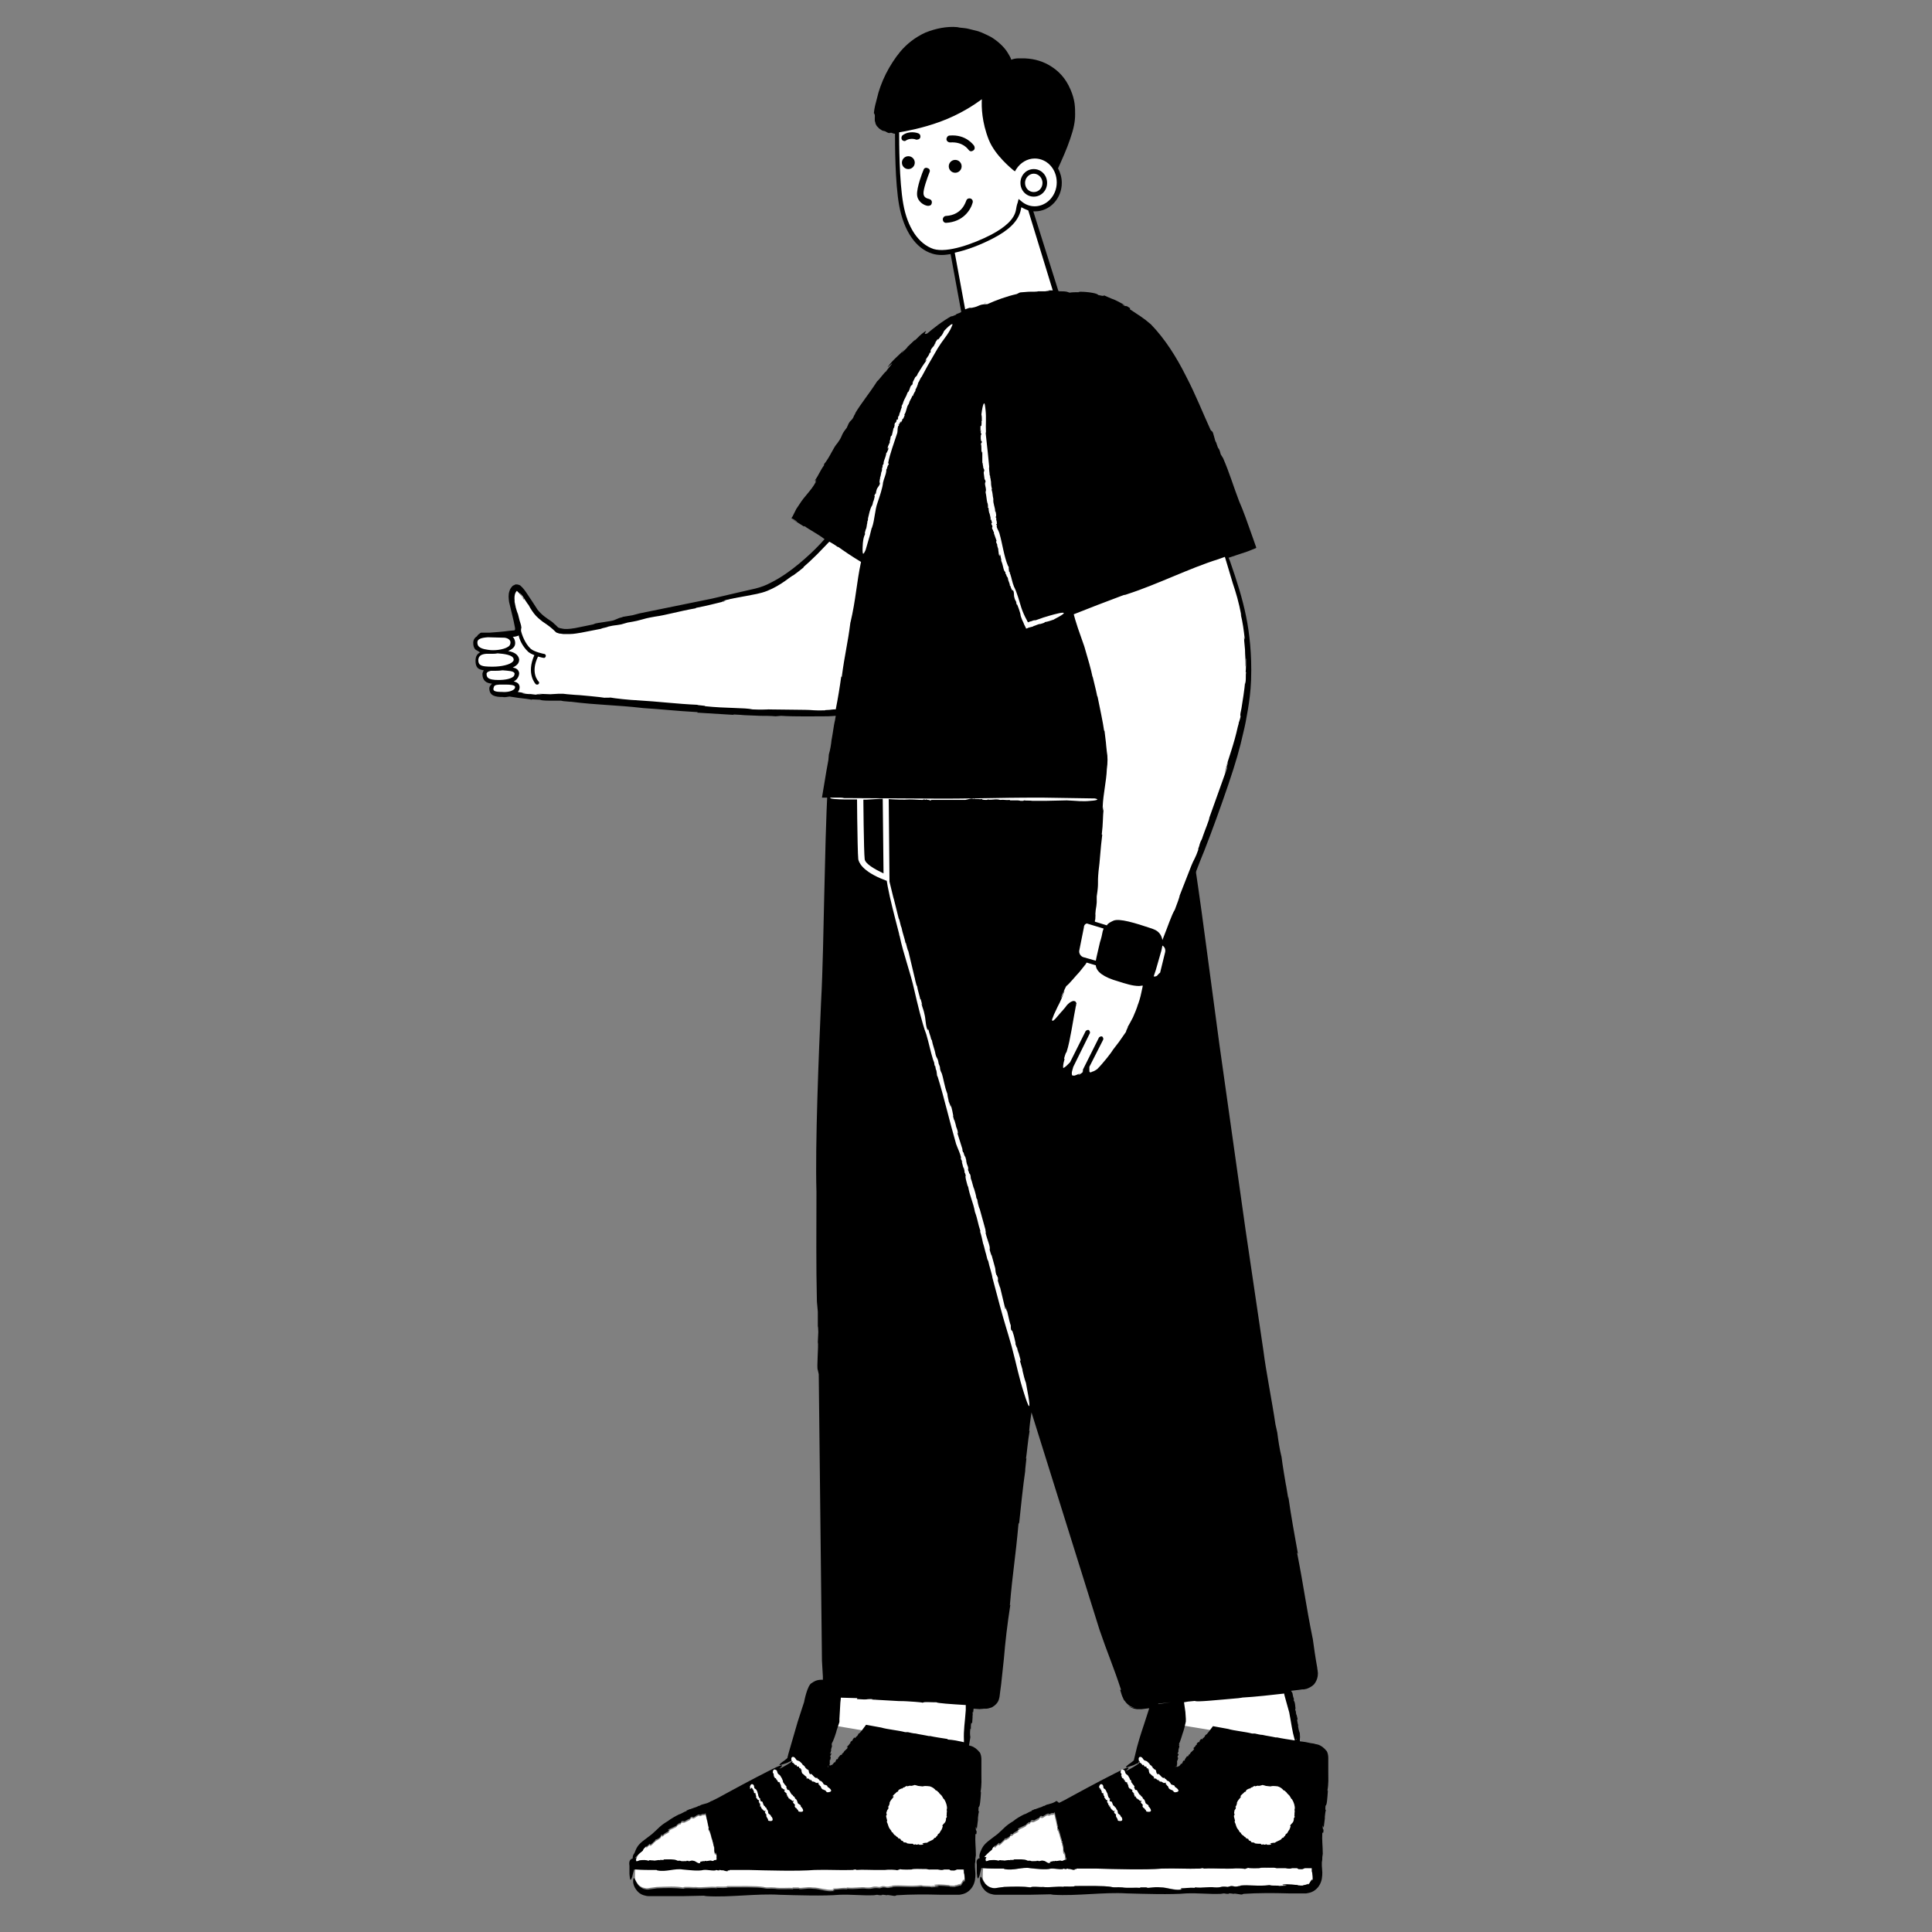 <?xml version="1.0" encoding="UTF-8"?> <!-- Generator: Adobe Illustrator 25.2.3, SVG Export Plug-In . SVG Version: 6.00 Build 0) --> <svg xmlns="http://www.w3.org/2000/svg" xmlns:xlink="http://www.w3.org/1999/xlink" id="Layer_1" x="0px" y="0px" viewBox="0 0 420.5 420.5" style="enable-background:new 0 0 420.5 420.5;" xml:space="preserve"><rect x="0" y="0" width="420.5" height="420.5" fill="#808080" stroke="none"/> <style type="text/css"> .st0{fill:none;} .st1{fill:#FFFFFF;} </style> <g> <rect x="-149.8" y="-115.8" class="st0" width="720" height="640"></rect> </g> <g transform="translate(120, 80)"> <path d="M-62.9,129.2l0-0.1L-62.9,129.2z M213.1,19.9l0-0.1C213.1,19.8,213.1,19.8,213.1,19.9z"></path> <path class="st1" d="M71.6-53.1c0.7,0.9,2.5,1.4,5.4,1.2c-1.1,0.2-1.7,0.3-1.7,0.3s-0.1,10.4,0.9,16.1s3.7,9.1,6.9,10.1 c1.1,0.4,2.6,0.3,4.2,0l2.4,13c0,0,0.6,3.3-1.1,8.5c-1.2,3.5,1.1,3.9,3,4.1c2.3,0.2,5.8,0.1,11-1c7.6-1.6,10.8-5.7,10.8-5.7 l-2.2-5.7l-6.9-22.4c0.4,0.1,0.7,0.1,1.1,0.1c2.9,0,5.3-2.5,5.3-5.7c0-1.3-0.4-2.6-1.2-3.7c0.6-1.3,1.9-4.3,2.8-7.2 c1.2-4,1.5-8.9-2.5-12.4c-4.1-3.5-9.6-2.5-9.6-2.5c-2-4.8-6.2-6.2-9.6-6.9c-3.5-0.6-10,0-13.7,4.7C73.1-63.5,70.4-54.6,71.6-53.1z M102-35.8c0.2,0.2,0.4,0.3,0.6,0.4C102.4-35.4,102.2-35.6,102-35.8z M102.9-35.2c0.1,0.1,0.2,0.1,0.4,0.2 C103.2-35,103-35.1,102.9-35.2z M94.8-28c0.1,0,0.2-0.1,0.3-0.1L94.8-28z M94-27.6c-0.1,0-0.1,0.1-0.2,0.1 C93.9-27.5,94-27.6,94-27.6L94-27.6z M92.8-27.1C92.8-27.1,92.8-27.1,92.8-27.1C92.8-27.1,92.8-27.1,92.8-27.1z M90.5-26.3 C90.5-26.3,90.6-26.3,90.5-26.3C90.6-26.3,90.6-26.3,90.5-26.3z"></path> <path d="M112.4-55.9l-0.1-0.3C112.4-56,112.4-55.9,112.4-55.9z M77.8-68.3L77.8-68.3C77.7-68.2,77.7-68.3,77.8-68.3z M110.4-43.5 L110.4-43.5L110.4-43.5L110.4-43.5z"></path> <path d="M70.4-54.4l0,0.5c0,0.2,0,0.3,0.1,0.5c0,0.3,0.3,0.9,0.6,1.1c0.2,0.3,0.6,0.5,0.9,0.7c0.2,0.1,0.5,0.1,0.7,0.2 c0.4,0.2,0.4,0.3,1,0.4c-0.3-0.1,0.1-0.1,0.3-0.1l0.6,0.2c0,0,0.1,0,0.2,0c0,2.2,0,10.6,0.9,15.6c1,5.5,3.6,9.4,7.2,10.5 c0.6,0.2,1.3,0.3,2.1,0.3c0.6,0,1.3-0.1,1.9-0.2l2.3,12.5c0,0,0.6,3.2-1.1,8.2c-0.5,1.4-0.5,2.5,0,3.3c0.7,1.1,2.1,1.3,3.4,1.4 c0.7,0.1,1.4,0.1,2.1,0.1c2.6,0,5.6-0.4,9.1-1.1c7.7-1.6,11-5.7,11.1-5.9l0.2-0.2l-2.3-6L104.9-34c0.1,0,0.2,0,0.4,0 c3.2,0,5.8-2.8,5.8-6.2c0-1.1-0.3-2.2-0.8-3.1c0,0,0,0,0-0.1c0.9-2,1.9-4.2,2.6-6.3c0.8-2.3,1.1-3.8,1.1-5.4c0-1.5,0-3.1-1-5.4 c-1.1-2.6-2.7-4.1-4.3-5.1c-1.6-1-3.4-1.6-5.7-1.7c0,0-0.6,0-1.3,0c-0.6,0-1.1,0.1-1.6,0.3c-0.1-0.4-0.4-0.9-0.7-1.4 c-0.8-1.4-2.4-2.8-3.8-3.6c-0.6-0.3-1.2-0.6-1.9-0.9l-0.8-0.3l-2-0.5c-0.7-0.2-1.4-0.2-2.1-0.3c0,0-0.4-0.1-0.5-0.1 c-2.2-0.2-4.7,0.3-6.9,1.2c-2.2,1-4.1,2.5-5.5,4.2c-1,1.2-2.2,3-3.1,4.8c-0.9,1.8-1.6,3.8-1.9,5.2c-0.3,1.1-0.6,2.2-0.7,3.3 C70.5-55,70.4-54.7,70.4-54.4L70.4-54.4z M90.1-12.5L87.8-25c2.8-0.6,5.8-1.8,8.3-3.1c3.5-1.8,5.4-3.7,6-5.9 c0.1-0.3,0.1-0.6,0.2-0.9c0.5,0.3,1,0.5,1.5,0.7l6.8,22.2l2.1,5.4c-0.8,0.8-4,4-10.3,5.3c-4.3,0.9-8,1.2-10.9,1 c-1-0.1-2.2-0.3-2.6-1c-0.3-0.5-0.3-1.3,0.1-2.4C90.7-9,90.1-12.4,90.1-12.5L90.1-12.5z M76.6-35.6c-0.9-5-0.9-13.6-0.9-15.6 c1.3-0.2,5.1-0.9,8.9-2.3c4.4-1.6,7.6-3.8,9.1-4.9c-0.1,1.7,0,5,1.5,8.8c1.4,3.5,5.1,6.4,5.3,6.6l0.4,0.3l0.3-0.5 c0.9-1.4,2.4-2.3,4-2.3c2.7,0,4.8,2.3,4.8,5.2s-2.2,5.2-4.8,5.2c-1.1,0-2.1-0.4-2.9-1.1l-0.6-0.5l-0.2,0.8 c-0.2,0.5-0.3,1.1-0.4,1.7c-0.4,1.9-2.2,3.6-5.4,5.3c-3.9,2-9.5,4-12.5,3.1C79.9-26.9,77.5-30.5,76.6-35.6L76.6-35.6z M102.1-40.2 c0,1.7,1.3,3,2.9,3s2.9-1.3,2.9-3s-1.3-3-2.9-3C103.4-43.2,102.1-41.9,102.1-40.2z M103.1-40.2c0-1.1,0.9-2,1.9-2s1.9,0.9,1.9,2 s-0.8,2-1.9,2C103.9-38.2,103.1-39.1,103.1-40.2z M90.8-47.4c0.2,0.3,0.6,0.5,1.1,0.1c0.3-0.2,0.3-0.7,0.1-1 c-0.1-0.1-1.7-2.5-5.3-2.2c-0.4,0-0.7,0.4-0.7,0.8s0.4,0.7,0.8,0.7C89.6-49.2,90.7-47.5,90.8-47.4L90.8-47.4z M76.5-50.6 c-0.3,0.2-0.4,0.7-0.2,1c0.1,0.2,0.4,0.3,0.6,0.3c0.1,0,0.3-0.1,0.4-0.2c0.9-0.5,2-0.2,2.1-0.1c0.4,0,0.8-0.1,0.9-0.5c0,0,0,0,0,0 c0.1-0.4-0.1-0.8-0.5-0.9C79.6-51.1,77.9-51.6,76.5-50.6z"></path> <circle cx="87.9" cy="-43.8" r="1.4"></circle> <circle cx="77.7" cy="-44.6" r="1.4"></circle> <path d="M81.9-43.4c-0.4-0.2-0.8,0-0.9,0.4c-0.2,0.4-1.5,3.8-1.4,5.4c0.1,1.5,1.5,2.3,2.3,2.4c0.3,0,0.8,0,0.9-0.6 c0.1-0.5-0.2-0.8-0.6-0.9c-0.3-0.1-1.1-0.2-1.2-1.1s0.8-3.4,1.3-4.7C82.5-42.9,82.3-43.3,81.9-43.4L81.9-43.4z M85.9-33 c-0.4,0-0.7,0.4-0.7,0.7c0,0.5,0.3,0.8,0.7,0.8c3.8-0.2,5.4-2.9,5.8-4.4c0.1-0.4-0.1-0.8-0.5-0.9s-0.8,0.1-0.9,0.5 C90.2-36.2,89.5-33.2,85.9-33L85.9-33z"></path> <path class="st1" d="M62.3,295.7l0.4-7l28.4,1.4l-0.4,10.4L62.3,295.7z"></path> <path d="M90.9,289.8l0.3,0C91.1,289.7,91,289.7,90.9,289.8z"></path> <path class="st1" d="M137.1,295.5l-0.4-5.9l23.7-2.5l2.9,12.7L137.1,295.5z"></path> <path d="M161.4,289.9l0.1,0.2C161.5,289.9,161.5,289.9,161.4,289.9z M149,297.9C149,297.9,149,297.9,149,297.9 C149,297.9,149,297.9,149,297.9z M156.8,288.2L156.8,288.2L156.8,288.2L156.8,288.2z M155,214.2l-0.1-0.4L155,214.2 C155,214.2,155,214.2,155,214.2L155,214.2z M99.8,319.4l-0.1,0.1C99.8,319.5,99.8,319.5,99.8,319.4z M135.9,289.7l-0.2-0.4 C135.9,289.6,135.9,289.7,135.9,289.7z M147.7,296l-0.1,0L147.7,296L147.7,296L147.7,296z M137.8,296L137.8,296L137.8,296z M140.7,299.7L140.7,299.7C140.7,299.7,140.7,299.7,140.7,299.7z M140,302.7L140,302.7L140,302.7L140,302.7z M128.8,304.4 L128.8,304.4C128.8,304.4,128.8,304.4,128.8,304.4z M130.4,304.2L130.4,304.2z M124.5,307L124.5,307C124.4,307,124.5,307,124.5,307 z M126,307.1L126,307.1z M113.6,326.2l-0.4,0.1C113.5,326.2,113.6,326.2,113.6,326.2z M103.9,325C103.9,325,103.9,325,103.9,325 C103.9,325,103.9,325,103.9,325z"></path> <path class="st1" d="M96.3,321.9c-0.5,0.4-0.7,0.6-0.9,1l-0.8,0.6c-0.2,0.4-0.4,0.7-0.5,1.1l-0.1,0.3l0.1,0.4L95,325l0,0 c0.9-0.1,1.4-0.2,2.1,0.1c0.1-0.3,0.7,0,0.9-0.1h0c0.5,0.2,1.1-0.2,1.6,0c0,0,0-0.1-0.1-0.1c0.4,0,0.9,0.1,0.9-0.1 c0.9,0,2.2-0.1,2.8,0.2l0,0c0.3,0.2,0.4,0,0.8,0.1c0,0,0,0,0,0c0.4,0.2,1,0,1.3,0.1l0-0.1h0.7l-0.3,0c0.1,0.3,0.5-0.2,1.1,0 c0.5,0,1,0.6,1.5,0.5c0.2,0.1-0.2-0.2,0.1-0.1c0-0.2-0.2-0.1-0.1-0.2c0.4,0.1,0.6-0.2,1-0.1v-0.1c0.6,0.2,1.1-0.2,1.4,0 c0.3,0.1,0.4,0,0.5-0.1c0.1-0.1,0.2-0.1,0.4,0c0-0.1,0-0.1,0-0.2c0.1,0,0.2,0.2,0.2,0.1c-0.1-0.1,0-0.1-0.1-0.2c0,0,0,0,0.1,0 c0,0,0.1-0.2-0.1-0.3c0.1,0,0.1-0.2,0.1-0.3v0l-0.2-0.8c0,0,0,0,0,0.1c0,0,0,0.1,0.1,0.1l-0.1,0.1c-0.4-0.4-0.1-0.9-0.3-1.4 c0,0.1,0.1,0.2,0.1,0.2l-0.1-0.4l0,0l-0.2-0.6l0.1,0c0-0.1,0-0.1,0-0.1c-0.1-0.2-0.3-0.3-0.2-0.6c0,0,0,0,0,0l-0.2-0.5l-0.2-0.8 l-0.1-0.3c0,0,0,0,0,0l-0.2-0.6c-0.1-0.1-0.2-0.1-0.2-0.4l0.1-0.1l-0.2-0.7l-0.1-0.6l-0.2-0.8l-0.2-0.9c0,0-0.1,0-0.1,0.1 c0.1-0.1,0.2-0.4,0-0.2v0c-0.2,0.1-0.2,0.1-0.3,0.1c-0.1,0-0.1,0-0.2,0c-0.2,0-0.3,0.1-0.5,0.2c0-0.1-0.3,0.1-0.3-0.1 c-0.8,0.1-1.1,0.9-1.6,0.5c-0.3,0.1-0.3,0.3-0.4,0.4l0.1,0c-0.6,0.3-0.8,0.4-1.2,0.6c-0.2,0.1-0.4-0.1-0.8,0.1c0.2,0,0,0.1-0.1,0.2 c0.1-0.1,0.1,0,0,0.1c0,0-0.1,0-0.1,0c0,0,0,0,0,0c-0.2,0.1-0.2,0.1-0.1,0c0,0,0,0,0-0.1c-0.2,0.3-0.7,0.4-0.6,0.6 c-0.7,0.4-1.3,0.6-1.9,0.9c0,0.1,0.2,0.1,0.4,0l-0.4,0.2c0.1,0.1,0.3-0.1,0.4-0.1c-0.3,0.5-1.1,0.5-1.5,1.1h-0.2l0,0 c0,0-0.2,0-0.3,0c0,0.1,0.2,0.2-0.1,0.4c-0.1,0.2-0.6,0.4-0.9,0.6c0.1-0.1,0.1-0.1-0.1-0.1c-0.1,0.1-0.1,0.3-0.3,0.3l0.1,0.1 c0-0.2-0.4,0.2-0.5,0.2c0,0.1,0.2-0.1,0.3-0.1l-0.7,0.6c-0.3,0.2-0.1-0.1-0.3-0.1c-0.2,0.2-0.5,0.3-0.7,0.7L96.3,321.9L96.3,321.9z M94,326.5c-0.1,0.7-0.1,1.4-0.1,1.9c0,0.3,0,0.5,0.1,0.8c0.1,0.2,0.3,0.5,0.5,0.8c0.3,0.4,0.8,0.8,1.5,0.9c0.3,0.1,0.6,0.1,1.1,0 l1.5-0.2l-0.1,0c2.6-0.1,4.2-0.2,5.9,0.1c0.3-0.3,2.1,0,2.7-0.1H107c1.6,0.2,3.2-0.2,4.7,0c-0.1,0-0.1-0.1-0.4-0.1 c1.1,0,2.6,0.1,2.7-0.1c2.6,0,6.3-0.1,8,0.2l-0.1,0c0.9,0.2,1.2,0,2.3,0.1c0.1,0,0.1,0,0.1,0c1.1,0.2,3.1,0,3.9,0.1l0.1-0.1h2.1 l-0.8,0c0.3,0.3,1.6-0.2,3.1,0c1.4,0,2.9,0.6,4.3,0.5c0.7,0.1-0.6-0.2,0.4-0.1c0-0.2-0.5-0.1-0.2-0.2c1,0.1,1.7-0.2,2.9-0.1 l0.1-0.1c1.6,0.2,3.1-0.2,4.2,0c1.7,0.1,1.1-0.4,2.9-0.1l0.7-0.2c0.8,0,0.5,0.2,1.4,0.1c0-0.1,1.1-0.1,0.6-0.2 c1.9-0.2,3.9,0.2,6.4-0.1c0.5,0.2,1.8,0.1,2.2,0.2c0.1-0.1,2.5,0,1.1-0.2c-0.1,0-0.3,0-0.3,0l-0.2-0.1c1.4-0.2,2.6,0.1,4,0.1 c-0.4,0-1,0-0.6,0.1l1.3,0l-0.3-0.1c0.4,0,0.5,0,0.7-0.1c0.2-0.1,0.4-0.1,0.5-0.2l-0.1,0.2c0.2-0.1,0.4-0.3,0.5-0.5 c0.1-0.2,0.2-0.4,0.4-0.6c0.2-0.3,0,0.6,0.2,0c0.1-0.3,0-0.9-0.1-1.5c0-0.2,0-0.3-0.1-0.5c0-0.2,0-0.3,0-0.3l0-0.2 c-0.1,0-0.1,0-0.2,0c0,0,0,0,0,0h-0.4l0,0c-0.1,0-0.1,0-0.2,0H164c-0.4,0.1-0.2,0.3-1.4,0.2l0.1,0.1l-0.1-0.1l-0.3-0.2 c0,0-0.1,0-0.1,0l-1,0c-0.3,0.1-0.5,0.2-1.4,0l-1.4,0c-0.2,0-0.3,0-0.5,0l0.5,0.1l-1.1-0.2h-0.5c-1,0.1-2.3,0-2.7,0.1 c0,0-2.1,0.1-2.6-0.1c0.4,0.1-0.7,0.2-0.4,0.3c-0.6-0.1-2.2-0.2-2.9-0.1l0.1,0c-0.6,0-1.3,0.1-1.9,0c-0.1,0-0.3,0-0.5,0 c-1.3,0-2.5-0.1-3.9,0c0-0.1-0.2-0.1-0.4-0.1l-0.4,0.1c-2.9,0.1-5.3-0.1-8.3,0c-3.6,0.3-10.4,0.1-14.3,0c-0.9,0-1.8-0.1-2.7,0 l-1.6,0c0,0,0,0.1,0,0.1l-0.4,0c0,0,0,0.1,0,0.1c0.1,0.1-0.3,0-0.6,0s-0.6-0.2-0.6-0.1l-0.4-0.1c-0.1,0-0.3,0.1-0.1,0.1 c-0.4,0-0.4,0-0.7-0.1l-0.2,0.1c-0.9,0.1-1.7-0.1-2.6-0.1c-1.1,0.3-3.3,0.1-4.5-0.1c-1.7-0.3-3.7,0.6-5.5,0.2c-0.1,0-0.2,0-0.2-0.1 l-1.6,0c0,0-1.7,0-2.9-0.1L94,326.5L94,326.5z"></path> <path d="M38,326.2l-0.4,0.1C37.9,326.2,38,326.2,38,326.2z M28.3,325C28.3,325,28.3,325,28.3,325C28.3,325,28.3,325,28.3,325z"></path> <path class="st1" d="M20.7,321.9c-0.5,0.4-0.7,0.6-0.9,1l-0.8,0.6c-0.2,0.4-0.4,0.7-0.5,1.1l-0.1,0.3l0.1,0.4l0.7-0.2l0,0 c0.9-0.1,1.4-0.2,2,0.1c0.1-0.3,0.7,0,0.9-0.1h0c0.5,0.2,1.1-0.2,1.6,0c0,0,0-0.1-0.1-0.1c0.4,0,0.9,0.1,0.9-0.1 c0.9,0,2.2-0.1,2.8,0.2l0,0c0.3,0.2,0.4,0,0.8,0.1c0,0,0,0,0,0c0.4,0.2,1,0,1.3,0.1l0-0.1h0.7l-0.3,0c0.1,0.3,0.5-0.2,1.1,0 c0.5,0,1,0.6,1.5,0.5c0.2,0.1-0.2-0.2,0.1-0.1c0-0.2-0.2-0.1-0.1-0.2c0.4,0.1,0.6-0.2,1-0.1v-0.1c0.6,0.2,1.1-0.2,1.5,0 c0.3,0.1,0.4,0,0.5-0.1c0.1-0.1,0.2-0.1,0.4,0c0-0.1,0-0.1,0-0.2c0,0,0.2,0.2,0.2,0.1c-0.1-0.1,0-0.1-0.1-0.2c0,0,0,0,0.1,0 c0,0,0.1-0.2-0.1-0.3c0.1,0,0.1-0.2,0.1-0.3v0l-0.2-0.8c0,0,0,0,0,0.1c0,0,0,0.1,0,0.1l-0.1,0.1c-0.4-0.4-0.1-0.9-0.3-1.4 c0,0.1,0.1,0.2,0.1,0.2l-0.1-0.4l0,0l-0.2-0.6l0.1,0c0-0.1,0-0.1,0-0.1c-0.1-0.2-0.3-0.3-0.2-0.6c0,0,0,0,0,0l-0.2-0.5l-0.2-0.8 l-0.1-0.3c0,0,0,0,0,0l-0.2-0.6c-0.1-0.1-0.2-0.1-0.2-0.4l0.1-0.1l-0.2-0.7l-0.1-0.6l-0.2-0.8l-0.2-0.9c0,0-0.1,0-0.1,0.1 c0.1-0.1,0.2-0.4,0-0.2v0c-0.1,0.1-0.2,0.1-0.3,0.1c-0.1,0-0.1,0-0.2,0c-0.2,0-0.3,0.1-0.5,0.2c0-0.1-0.3,0.1-0.3-0.1 c-0.8,0.1-1.1,0.9-1.6,0.5c-0.3,0.1-0.3,0.3-0.5,0.4l0.1,0c-0.6,0.3-0.8,0.4-1.2,0.6c-0.2,0.1-0.4-0.1-0.8,0.1c0.2,0,0,0.1-0.1,0.2 c0.1-0.1,0.1,0,0,0.1c0,0-0.1,0-0.1,0c0,0,0,0,0,0c-0.2,0.1-0.2,0.1-0.1,0c0,0,0,0,0-0.1c-0.2,0.3-0.7,0.4-0.6,0.6 c-0.7,0.4-1.3,0.6-1.9,0.9c0,0.1,0.2,0.1,0.4,0l-0.4,0.2c0.1,0.1,0.3-0.1,0.4-0.1c-0.3,0.5-1.1,0.5-1.5,1.1h-0.2l0,0 c0,0-0.2,0-0.3,0c0,0.1,0.2,0.2-0.1,0.4c-0.2,0.2-0.6,0.4-0.9,0.6c0.1-0.1,0.1-0.1,0-0.1c-0.1,0.1-0.1,0.3-0.3,0.3l0.1,0.1 c0-0.2-0.4,0.2-0.5,0.2c0,0.1,0.2-0.1,0.3-0.1l-0.7,0.6c-0.3,0.2-0.1-0.1-0.3-0.1c-0.2,0.2-0.5,0.3-0.7,0.7L20.7,321.9L20.7,321.9z M18.3,326.5c-0.1,0.7-0.1,1.4-0.1,1.9c0,0.3,0,0.5,0.1,0.8c0.1,0.2,0.3,0.5,0.5,0.8c0.3,0.4,0.8,0.8,1.5,0.9 c0.3,0.1,0.6,0.1,1.1,0l1.5-0.2l-0.1,0c2.6-0.1,4.2-0.2,5.9,0.1c0.3-0.3,2.1,0,2.7-0.1h-0.1c1.6,0.2,3.2-0.2,4.7,0 c-0.1,0-0.1-0.1-0.4-0.1c1.1,0,2.6,0.1,2.7-0.1c2.6,0,6.3-0.1,8,0.2l-0.1,0c0.9,0.2,1.2,0,2.3,0.1c0.1,0,0.1,0,0.1,0 c1.1,0.2,3.1,0,3.9,0.1l0-0.1h2.1l-0.8,0c0.3,0.3,1.6-0.2,3.1,0c1.4,0,2.9,0.6,4.3,0.5c0.7,0.1-0.6-0.2,0.4-0.1 c0-0.2-0.5-0.1-0.2-0.2c1,0.1,1.7-0.2,2.9-0.1l0-0.1c1.6,0.2,3.1-0.2,4.2,0c1.7,0.1,1.1-0.4,2.9-0.1l0.7-0.2c0.8,0,0.5,0.2,1.4,0.1 c0-0.1,1.1-0.1,0.6-0.2c1.9-0.2,3.9,0.2,6.4-0.1c0.5,0.2,1.8,0.1,2.2,0.2c0.1-0.1,2.5,0,1.1-0.2c-0.1,0-0.3,0-0.3,0l-0.2-0.1 c1.4-0.2,2.6,0.1,4,0.1c-0.4,0-1,0-0.6,0.1l1.3,0l-0.3-0.1c0.4,0,0.5,0,0.7-0.1c0.2-0.1,0.4-0.1,0.5-0.2l-0.1,0.2 c0.2-0.1,0.4-0.3,0.5-0.5c0.1-0.2,0.2-0.4,0.4-0.6c0.2-0.3,0,0.6,0.2,0c0.1-0.3,0-0.9-0.1-1.5c0-0.2,0-0.3-0.1-0.5 c0-0.2,0-0.3,0-0.3l0-0.2c-0.1,0-0.1,0-0.2,0c0,0,0,0,0,0h-0.4v0c-0.1,0-0.1,0-0.2,0h-0.7c-0.4,0.1-0.2,0.3-1.4,0.2l0.1,0.1 l-0.1-0.1l-0.3-0.2c0,0-0.1,0-0.1,0l-1,0c-0.3,0.1-0.5,0.2-1.4,0l-1.4,0c-0.2,0-0.3,0-0.5,0l0.5,0.1l-1.1-0.2h-0.5 c-1,0.1-2.3,0-2.7,0.1c0,0-2.1,0.1-2.6-0.1c0.4,0.1-0.7,0.2-0.4,0.3c-0.6-0.1-2.2-0.2-2.9-0.1l0.1,0c-0.6,0-1.3,0.1-1.9,0 c-0.1,0-0.3,0-0.5,0c-1.3,0-2.5-0.1-3.9,0c0-0.1-0.1-0.1-0.4-0.1l-0.4,0.1c-2.8,0.1-5.3-0.1-8.3,0c-3.6,0.3-10.4,0.1-14.3,0 c-0.9,0-1.8-0.1-2.7,0l-1.5,0c0,0,0,0.1,0,0.1l-0.4,0c0,0,0,0.1,0,0.1c0.1,0.1-0.3,0-0.6,0s-0.6-0.2-0.6-0.1l-0.5-0.1 c-0.1,0-0.3,0.1-0.1,0.1c-0.4,0-0.4,0-0.7-0.1l-0.2,0.1c-0.9,0.1-1.7-0.1-2.6-0.1c-1.1,0.3-3.3,0.1-4.5-0.1 c-1.7-0.3-3.7,0.6-5.5,0.2c-0.1,0-0.2,0-0.2-0.1l-1.6,0c0,0-1.7,0-2.9-0.1L18.3,326.5L18.3,326.5z"></path> <path d="M110,317.9L110,317.9L110,317.9L110,317.9z M162.7,326.4l-0.1-0.1l0,0L162.7,326.4z M34.3,317.9L34.3,317.9L34.3,317.9 L34.3,317.9z"></path> <path d="M17.7,324.5c-0.4,0.1-0.9,0.4-0.7,1.6l0,1.1c0,0.2,0,0.4,0,0.6c0,0.4,0.1,0.7,0.1,1c0.1,0.5,0.2,0.5,0.5-0.3 c0.1-0.4,0.2-0.9,0.4-1.6l0.4,0c1.2,0.1,2.9,0.1,2.9,0.1l1.6,0c0,0,0.1,0.1,0.2,0.1c1.8,0.4,3.8-0.5,5.5-0.2 c1.2,0.1,3.4,0.4,4.5,0.1c0.9-0.1,1.7,0.2,2.6,0.1l0.2-0.1c0.3,0.1,0.3,0.1,0.7,0.1c-0.2-0.1,0-0.1,0.1-0.1l0.5,0.1 c0-0.1,0.3,0,0.6,0.1s0.7,0.1,0.6,0c0,0,0-0.1,0-0.1c0.1,0,0.3,0,0.4,0c0,0,0-0.1,0-0.1l1.5,0c0.9,0,1.8,0,2.7,0 c3.9,0.1,10.7,0.3,14.3,0c3-0.1,5.4,0.1,8.3,0l0.4-0.1c0.2,0,0.4,0,0.4,0.1c1.4-0.1,2.6,0,3.9,0c0.2,0,0.4,0,0.5,0 c0.6,0,1.2,0,1.9,0h-0.1c0.6-0.1,2.3-0.1,2.8,0.1c-0.4-0.1,0.8-0.2,0.4-0.3c0.5,0.2,2.6,0.1,2.6,0.1c0.4-0.2,1.7-0.1,2.7-0.1h0.5 l1.1,0.2l-0.5-0.1c0.2,0,0.4,0,0.5,0l1.4,0c0.9,0.2,1.1,0.1,1.4,0l1,0c0,0,0.1,0,0.1,0l0.3,0.2c1.2,0.1,1-0.1,1.4-0.2H89 c0.1,0,0.1,0,0.2,0l0,0h0.4c0,0,0,0,0,0c0.1,0,0.1,0,0.2,0l0,0.2c0,0,0,0.1,0,0.3c0,0.2,0,0.3,0.1,0.5c0.1,0.7,0.1,1.2,0.1,1.5 c-0.3,0.7,0-0.3-0.2,0s-0.3,0.4-0.4,0.6c-0.1,0.2-0.2,0.4-0.5,0.5l0.1-0.2c-0.2,0.1-0.3,0.2-0.5,0.2c-0.2,0.1-0.3,0.1-0.7,0.1 l0.3,0.1l-1.3,0c-0.4-0.1,0.2-0.1,0.6-0.1c-1.4,0-2.6-0.3-4-0.1l0.2,0.1c0,0,0.2,0,0.3,0c1.4,0.2-1,0.1-1.1,0.2 c-0.4-0.2-1.7,0-2.2-0.2c-2.5,0.3-4.5-0.1-6.4,0.1c0.5,0.1-0.6,0.1-0.6,0.2c-0.8,0.1-0.6-0.1-1.4-0.1l-0.7,0.2 c-1.8-0.2-1.2,0.2-2.9,0.1c-1.1-0.2-2.6,0.2-4.2,0l0,0.1c-1.3-0.1-1.9,0.1-2.9,0.1c-0.3,0.1,0.2,0.1,0.2,0.2 c-1-0.1,0.3,0.3-0.4,0.1c-1.5,0.2-2.9-0.5-4.3-0.5c-1.5-0.2-2.8,0.3-3.1,0l0.8,0l-2.1,0l0,0.1c-0.9-0.1-2.9,0.1-3.9-0.1 c0,0-0.1,0-0.1,0c-1.1-0.1-1.3,0.1-2.3-0.1l0.1,0c-1.7-0.3-5.3-0.2-8-0.2c-0.1,0.2-1.6,0.1-2.7,0.1c0.3,0,0.4,0.1,0.4,0.1 c-1.5-0.2-3.1,0.2-4.7,0l0.1,0c-0.6,0.1-2.4-0.2-2.7,0.1c-1.8-0.2-3.4-0.2-5.9-0.1l0.1,0l-1.5,0.2c-0.4,0.1-0.7,0.1-1.1,0 c-0.6-0.1-1.1-0.5-1.5-0.9c-0.6-0.8-0.7-1.4-0.9-1.5c-0.1-0.1-0.2,0.1-0.2,0.7c0,0.6,0.3,1.5,1.1,2.3c0.4,0.4,1,0.7,1.6,0.8 c0.3,0.1,0.7,0.1,0.9,0.1l0.8,0l3,0h3.3l4.7-0.1c0,0,0.4,0.1,0.6,0.1c5.1,0.3,10.9-0.6,15.9-0.3c3.6,0.1,9.7,0.3,13,0 c2.7-0.1,4.9,0.2,7.5,0.1l0.7-0.1c0.5,0.1,0.5,0.1,1.1,0.1c-0.4-0.1,0.1-0.1,0.3-0.1l0.7,0.1c0.2-0.2,1.8,0.3,1.9,0.1l0.3-0.1 c3.1-0.2,6.3-0.2,9.7-0.1l2.5,0c0.5,0,0.8,0,1.4,0c0.6-0.1,1.1-0.2,1.6-0.5c1-0.6,1.6-1.6,1.8-2.7c0.1-0.6,0.1-1,0.1-1.4l-0.1-1.4 c0-0.2,0-0.3,0-0.5l0-0.3c0.1-0.4,0.1-0.8,0.1-1.1l0.1-0.7c0-1.8-0.2-2.8-0.1-4.6l0.2,0c0.2-1.2-0.2-0.3-0.1-1.6l0.2,0.5l0.3-2.4 l-0.1,0.4c0.1-0.9,0.2-1.8,0.3-1.8c-0.1-0.1-0.2,0.1-0.1-1c0.3,0,0.4-1.6,0.5-3.1c0,0,0-0.5-0.1-0.1c0.3-1.6,0.2-2.9,0.2-4.2 c0-0.6,0-1.3,0-1.9c0-0.4,0-0.7,0-1.1c0-0.5-0.1-1.1-0.4-1.6v0.1c-0.5-0.7-1.2-1.2-1.9-1.4c-0.1,0-0.3-0.1-0.4-0.1 c0.1-0.6,0.2-1.2,0.3-1.8c-0.1-0.6-0.1-1.1,0-1.9l0.1,0.2c0-0.5,0-1,0.1-1.4c0.1-0.2,0.1,0.4,0.2-0.1l0.1-1.4 c-0.1,0.1-0.1,0.6-0.1,0.4c0-0.1,0.1-0.8,0.2-0.7l-0.1,0c0-0.2,0-0.3,0-0.5c0-0.1,0.1-0.2,0.1,0.1c0-0.3,0.1-0.6,0.1-0.9l1.4,0.1 c-0.1-0.1,1.6,0,0.4-0.1l0.4,0c0.2,0,0.4,0,0.6,0c0.4,0,0.8-0.2,1.2-0.3c0.7-0.4,1.3-1,1.5-1.7c0.1-0.3,0.2-0.8,0.2-1l0.1-0.8 l0.2-1.5l0.6-5.6c0.3-3.6,0.7-7.2,1.4-11.7l-0.1,0.1c0.6-7.2,1.2-10.1,1.9-18l0.1,0.3c0.4-3.7,0.8-7.9,1.4-12l-0.1,0.5l0.3-2.8 l-0.1,0.1c0.2-1.2,0.4-3.8,0.8-6.1l-0.1,0.1c0.1-1.3,0.3-2.8,0.5-4.1l14.8,47.3c1.7,5,3,7.9,4.7,13.1l-0.2,0 c0.3,0.9,0.4,1.4,0.6,1.7c0.1,0.3,0.2,0.5,0.3,0.6c0.1,0.1,0.2,0.2,0.4,0.5c0.3,0.3,0.8,0.9,1.9,1.1c-0.6,0-1.2-0.2-1.7-0.6 c0.6,0.5,1.3,0.8,2.1,0.9c0.2,0,0.4,0,0.6,0l0.5,0l1.6-0.2c0,0,0,0.1,0,0.1l-1.1,3.4c-0.7,2.1-1.4,4.2-2,6.9l-0.1,0.4 c0,0.1-0.1,0.3-0.1,0.4c0,0,0,0.1,0,0.1c0,0,0,0,0,0l-0.2,0.2c-0.1,0.1-0.3,0.2-0.5,0.4c-0.3,0.2-0.6,0.4-0.8,0.6 c-0.4,0.4-0.4,0.5,0.5,0.2c0.3-0.1,0.6-0.2,0.9-0.3l0.6-0.3c0.1,0,0.2-0.1,0.3-0.1c0.1,0,0.2-0.1,0.2-0.2l0.4-0.8l-0.3,1 c0,0-0.8,0.6-2.1,1.3l-0.8,0.4c1.5-1.3,0.1-0.8-2.2,0.4c-3.4,1.7-8.9,4.7-8.9,4.7l-2.2,1.2l-1.2,0.6L110,312c0,0-0.1,0-0.1,0v0 c-0.6,0.4-1,0.5-1.4,0.6c-0.2,0.1-0.4,0.1-0.7,0.2c-0.2,0.1-0.3,0.1-0.5,0.3l0-0.1c-0.4,0.2-0.8,0.4-1.3,0.5l0.1,0l-0.3,0.1l0,0 c-0.1,0-0.4,0.2-0.7,0.2l0,0c-0.1,0.1-0.3,0.2-0.5,0.2l-0.1,0.2c-0.5,0.1-1.1,0.6-1.6,0.7c-0.8,0.4-1.7,0.9-2.4,1.5 c-1.7,1-1.9,1.5-3.4,2.8c-0.9,0.7-1.5,1.1-2.1,1.6c-0.6,0.5-1.1,1-1.5,2c0,0-0.1,0.2-0.2,0.5c-0.1,0.3-0.2,0.7-0.1,1 c0,0,0,0.1,0.1,0.1c-0.5,0.1-0.9,0.4-0.7,1.4l0,1.1c0,0.2,0,0.4,0,0.6c0,0.4,0.1,0.7,0.1,1c0.1,0.5,0.2,0.5,0.5-0.3 c0.1-0.4,0.2-0.9,0.4-1.6l0.4,0c1.2,0.1,2.9,0.1,2.9,0.1l1.6,0c0,0,0.1,0.1,0.2,0.1c1.8,0.4,3.8-0.5,5.5-0.2 c1.2,0.1,3.4,0.4,4.5,0.1c0.9-0.1,1.7,0.2,2.6,0.1l0.2-0.1c0.3,0.1,0.3,0.1,0.7,0.1c-0.2-0.1,0-0.1,0.1-0.1l0.4,0.1 c0-0.1,0.3,0,0.6,0.1s0.7,0.1,0.6,0c0,0,0-0.1,0-0.1c0.1,0,0.3,0,0.4,0c0,0,0-0.1,0-0.1l1.6,0c0.9,0,1.8,0,2.7,0 c3.9,0.1,10.7,0.3,14.3,0c3-0.1,5.4,0.1,8.3,0l0.4-0.1c0.2,0,0.4,0,0.4,0.1c1.4-0.1,2.6,0,3.9,0c0.2,0,0.4,0,0.5,0 c0.6,0,1.2,0,1.9,0h-0.1c0.7-0.1,2.3-0.1,2.9,0.1c-0.4-0.1,0.8-0.2,0.4-0.3c0.5,0.2,2.6,0.1,2.6,0.1c0.4-0.2,1.7-0.1,2.7-0.1h0.5 l1.1,0.2l-0.5-0.1c0.2,0,0.4,0,0.5,0l1.4,0c0.9,0.2,1.1,0.1,1.4,0l1,0c0,0,0.1,0,0.1,0l0.3,0.2c1.2,0.1,1-0.1,1.4-0.2h0.7 c0.1,0,0.1,0,0.2,0l0,0h0.4c0,0,0,0,0,0c0.1,0,0.1,0,0.2,0l0,0.2c0,0,0,0.1,0,0.3c0,0.2,0,0.3,0.1,0.5c0.1,0.7,0.1,1.2,0.1,1.5 c-0.3,0.7,0-0.3-0.2,0s-0.3,0.4-0.4,0.6c-0.1,0.2-0.2,0.4-0.5,0.5l0.1-0.2c-0.2,0.1-0.3,0.2-0.5,0.2c-0.2,0.1-0.3,0.1-0.7,0.1 l0.3,0.1l-1.3,0c-0.4-0.1,0.2-0.1,0.6-0.1c-1.4,0-2.6-0.3-4-0.1l0.2,0.1c0,0,0.2,0,0.3,0c1.4,0.2-1,0.1-1.1,0.2 c-0.4-0.2-1.7,0-2.2-0.2c-2.5,0.3-4.5-0.1-6.4,0.1c0.5,0.1-0.6,0.1-0.6,0.2c-0.8,0.1-0.6-0.1-1.4-0.1l-0.7,0.2 c-1.8-0.2-1.2,0.2-2.9,0.1c-1.1-0.2-2.6,0.2-4.2,0l-0.1,0.1c-1.3-0.1-1.9,0.1-2.9,0.1c-0.3,0.1,0.2,0.1,0.2,0.2 c-1-0.1,0.3,0.3-0.4,0.1c-1.5,0.2-2.9-0.5-4.3-0.5c-1.5-0.2-2.8,0.3-3.1,0l0.8,0l-2.1,0l-0.1,0.1c-0.9-0.1-2.8,0.1-3.9-0.1 c0,0-0.1,0-0.1,0c-1.1-0.1-1.3,0.1-2.3-0.1l0.1,0c-1.7-0.3-5.3-0.2-8-0.2c-0.1,0.2-1.6,0.1-2.7,0.1c0.3,0,0.4,0.1,0.4,0.1 c-1.5-0.2-3.1,0.2-4.7,0h0.1c-0.6,0.1-2.4-0.2-2.7,0.1c-1.8-0.2-3.4-0.2-5.9-0.1l0.1,0l-1.5,0.2c-0.4,0.1-0.7,0.1-1.1,0 c-0.6-0.1-1.1-0.5-1.5-0.9c-0.6-0.8-0.7-1.4-0.9-1.5c-0.1-0.1-0.2,0.1-0.2,0.7c0,0.6,0.3,1.5,1.1,2.3c0.4,0.4,1,0.7,1.6,0.8 c0.3,0.1,0.7,0.1,0.9,0.1l0.8,0l3,0h3.3l4.7-0.1c0,0,0.4,0.1,0.6,0.1c5.1,0.3,10.9-0.6,15.9-0.3c3.6,0.1,9.7,0.3,13,0 c2.7-0.1,4.9,0.2,7.5,0.1l0.7-0.1c0.5,0.1,0.5,0.1,1.1,0.1c-0.3-0.1,0.1-0.1,0.3-0.1l0.7,0.1c0.2-0.2,1.8,0.3,1.9,0.1l0.3-0.1 c3.1-0.2,6.3-0.2,9.7-0.1l2.5,0c0.5,0,0.8,0,1.4,0c0.6-0.1,1.1-0.2,1.6-0.5c1-0.6,1.6-1.6,1.8-2.7c0.1-0.6,0.1-1,0.1-1.4l-0.1-1.4 c0-0.2,0-0.3,0-0.5l0-0.3c0.1-0.4,0.1-0.8,0.1-1.1l0.1-0.7c0-1.8-0.2-2.8-0.1-4.6l0.2,0c0.2-1.2-0.2-0.3-0.1-1.6l0.2,0.5l0.3-2.4 l-0.1,0.4c0.1-0.9,0.2-1.8,0.3-1.8c-0.1-0.1-0.2,0.1-0.1-1c0.3,0,0.4-1.6,0.5-3.1c0,0,0-0.5-0.1-0.1c0.3-1.6,0.2-2.9,0.2-4.2 c0-0.6,0-1.3,0-1.9c0-0.4,0-0.7,0-1.1c0-0.5-0.1-1.1-0.4-1.6v0.1c-0.5-0.7-1.2-1.2-1.9-1.4c-0.4-0.1-0.6-0.1-0.8-0.2l-0.7-0.1 c-0.8-0.2-1.5-0.3-2.3-0.4c0-0.6-0.1-1.2-0.1-1.8c-0.2-0.5-0.3-0.9-0.4-1.7l0.1,0.1c-0.2-0.5-0.2-0.9-0.3-1.3 c0-0.2,0.2,0.3,0.1-0.2l-0.3-1.3c0,0.1,0.1,0.5,0,0.4c0-0.1-0.1-0.7,0-0.7h-0.1c0-0.2-0.1-0.3-0.1-0.5c0-0.1,0-0.2,0.1,0 c-0.1-0.5-0.1-1.1-0.2-1.4c-0.1-0.4-0.1-0.3-0.2-0.4c0-0.1,0-0.3,0-0.3l0,0l0-0.2c-0.2-0.4-0.2-0.8-0.3-1.2L161,288l1.7-0.2 l0.7-0.1l0.4,0c0.1,0,0.3-0.1,0.5-0.1c0.6-0.2,1.2-0.5,1.7-1c0.4-0.5,0.7-1.1,0.8-1.8c0-0.3,0.1-0.6,0-1c0-0.3-0.1-0.5-0.1-0.8 c-0.4-2.2-0.7-4.3-1-6.5l0,0.1c-1.5-7.4-1.8-10.5-3.4-18.7l0.2,0.3c-0.7-3.9-1.5-8.2-2.1-12.5l0,0.5l-0.5-3l0,0.1 c-0.2-1.2-0.7-4-1-6.4l0,0.1c-0.4-1.6-0.7-3.6-0.9-5.2l-0.4-1.8c-0.7-4.8-2.1-11.8-2.6-15.9l-3.9-26.4l-5.7-40.4l-3.2-23.9 c-0.9-6.8-1.8-13.1-3.1-21.5l-0.8-4.6c-0.4-2.5-1-5.3-1.4-6.9c-0.4-1.5-0.6-1.7-0.2,1.2l1.1,10.2c-0.8-5.3-1.4-9.2-1.8-11.1h-2.6 c7.8-0.5-2.5-0.8-14.2-0.9c0-0.2-0.1-0.2-0.1,0c-10.7-0.1-22.6-0.1-22.6-0.1l-6.2,0l-9.5,0h-0.2c-0.1,0-0.3,0-0.4,0 c-0.4,0-0.9,0-1.2,0l-6.5-0.1l-3.3,0h-1.2c-0.3,0-0.5,0-0.7,0.1l-0.3,0.1h0h-1h-0.2l-0.5,0c-0.4,0-0.9,0-1.1,0l-1.5,0l-2.5,0 l-0.3,6.8l-0.2,6l-0.3,12.1c-0.2,8.1-0.3,16.1-0.7,23.5c-0.5,11.2-1.3,30.8-1,41.2c0,8.7-0.1,15.6,0.1,23.9l0.2,2.2l0,3.6 c0-1.1,0.1,0.2,0.1,0.8l-0.1,2.2c0.2,0.7-0.3,5.7,0,6.1l0.2,0.9l0.7,62.4l0.2,3.4l0,0.7c-0.1,0-0.2,0-0.3,0c-1.2,0-1.8,0.5-2.1,0.7 c-1,0.4-1.7,4.2-1.7,4.2l-0.3,0.9l-1.1,3.4l-2,6.9l-0.1,0.4c0,0.1-0.1,0.3-0.1,0.4c0,0,0,0.1,0,0.1c0,0,0,0,0,0l-0.2,0.2l-0.5,0.4 c-0.3,0.2-0.6,0.4-0.8,0.6c-0.4,0.4-0.4,0.5,0.5,0.2c0.3-0.1,0.6-0.2,0.9-0.3l0.6-0.3l0.3-0.1c0.1,0,0.2-0.1,0.2-0.2l0.4-0.8 l-0.3,1c0,0-0.8,0.6-2.1,1.3l-0.8,0.4c1.5-1.3,0.1-0.8-2.2,0.4c-3.4,1.7-8.9,4.7-8.9,4.7l-2.2,1.2l-1.2,0.6l-0.2,0.1 c0,0-0.1,0-0.1,0v0c-0.6,0.4-1,0.5-1.4,0.6l-0.7,0.2c-0.2,0.1-0.3,0.1-0.5,0.3l0-0.1c-0.4,0.2-0.8,0.4-1.3,0.5l0.1,0l-0.3,0.1l0,0 c-0.1,0-0.4,0.2-0.7,0.2l0,0c-0.1,0.1-0.3,0.2-0.5,0.2l-0.1,0.2c-0.5,0.1-1.1,0.6-1.6,0.7c-0.8,0.4-1.7,0.9-2.5,1.5 c-1.7,1-1.9,1.5-3.4,2.8l-2.1,1.6c-0.6,0.5-1.1,1-1.5,2l-0.2,0.5C17.7,323.8,17.7,324.2,17.7,324.5 C17.7,324.4,17.8,324.4,17.7,324.5L17.7,324.5z M111.9,324.2c0.1,0,0.1,0.1,0.2,0.2c0,0.1,0,0.2,0,0.2c-0.1,0-0.1,0-0.1,0 c0.2,0.1,0,0.1,0.1,0.2c-0.1,0.1-0.2-0.1-0.2-0.1c0,0.1,0,0.1,0,0.2c-0.1-0.1-0.2-0.1-0.4,0c-0.1,0.1-0.2,0.2-0.5,0.1 c-0.4-0.2-0.9,0.2-1.4,0l0,0.1c-0.4-0.1-0.7,0.1-1,0.1c-0.1,0.1,0.1,0.1,0.1,0.2c-0.3-0.1,0.1,0.3-0.1,0.1c-0.5,0.2-1-0.5-1.5-0.5 c-0.5-0.2-1,0.3-1.1,0l0.3,0l-0.7,0l0,0.1c-0.3-0.1-1,0.1-1.3-0.1c0,0,0,0,0,0c-0.4-0.1-0.5,0.1-0.8-0.1l0,0 c-0.6-0.3-1.9-0.2-2.8-0.2c0,0.2-0.5,0.1-0.9,0.1c0.1,0,0.1,0.1,0.1,0.1c-0.5-0.2-1.1,0.2-1.6,0l0,0c-0.2,0.1-0.8-0.2-0.9,0.1 c-0.6-0.2-1.2-0.2-2.1-0.1l0,0c-0.2,0.1-0.5,0.2-0.7,0.2c0-0.1-0.1-0.3-0.1-0.4l0.1-0.3c0-0.1,0.1-0.1,0.1-0.2c-0.1,0-0.1,0-0.2,0 c0,0-0.1,0-0.3,0c0,0,0.1,0,0.1-0.1c0.3-0.3,0.7-0.8,1.6-1.5c0.1-0.4,0.4-0.7,0.8-1l0,0.2c0.2-0.3,0.5-0.5,0.7-0.7 c0.2,0-0.1,0.3,0.3,0.1l0.7-0.6c-0.1,0-0.3,0.2-0.3,0.1c0.1,0,0.4-0.3,0.5-0.2l-0.1-0.1c0.1,0,0.1-0.2,0.3-0.3c0.1,0,0.2,0,0.1,0.1 c0.3-0.2,0.8-0.4,0.9-0.6c0.3-0.2,0.1-0.2,0.1-0.4c0.1,0,0.3-0.1,0.3,0v0h0.2c0.4-0.6,1.1-0.6,1.5-1.1c-0.1,0-0.3,0.2-0.4,0.1 l0.4-0.2c-0.2,0.1-0.4,0.1-0.4,0c0.6-0.3,1.2-0.5,1.9-0.9c-0.1-0.2,0.4-0.3,0.6-0.6c0,0,0,0.1,0,0.1c-0.1,0.1-0.1,0.1,0.1,0 c0,0,0,0,0,0c0,0,0.1,0,0.1,0c0.1-0.2,0.1-0.2,0-0.1c0.1-0.1,0.3-0.2,0.1-0.2c0.4-0.3,0.5-0.1,0.8-0.1c0.4-0.2,0.6-0.4,1.2-0.6 l-0.1,0c0.1-0.1,0.1-0.3,0.4-0.4c0.5,0.4,0.8-0.4,1.6-0.5c0,0.2,0.3,0,0.3,0.1c0.2-0.1,0.3-0.2,0.5-0.2c0.1,0,0.1,0,0.2,0 c0.1,0,0.2,0,0.3-0.1v0c0.2-0.3,0.1,0.1,0,0.2c0.1-0.1,0.1-0.1,0.1-0.1l0.2,0.9l0.2,0.8l0.1,0.6c0.1,0.2,0.1,0.5,0.2,0.7l-0.1,0.1 c0,0.4,0.1,0.4,0.2,0.4l0.2,0.6c0,0,0,0,0,0c0,0.1,0.1,0.2,0.1,0.3c0.1,0.3,0.1,0.5,0.2,0.8c0.1,0.2,0.1,0.4,0.2,0.5c0,0,0,0,0,0 c-0.1,0.3,0.1,0.4,0.2,0.6c0,0.1,0,0.1,0,0.1l-0.1,0l0.2,0.6l0,0l0.1,0.4c0,0-0.1-0.1-0.1-0.2c0.2,0.5-0.1,0.9,0.3,1.4l0.1-0.1 c0,0-0.1-0.1-0.1-0.1c0-0.1,0-0.1,0-0.1l0.2,0.8v0C111.9,324,112,324.2,111.9,324.2L111.9,324.2z M162.2,298.5c0,0,0,0.1,0,0.1 c-0.1,0-0.1,0-0.2,0L162.2,298.5L162.2,298.5z M135.9,304.6c0,0,0-0.1,0-0.1l-0.1,0.1c0-0.1,0.2-0.2,0.2-0.1c0.2-0.2-0.1,0,0.1-0.1 c0.1,0,0.1,0,0.2,0h-0.1c0.1,0-0.2,0,0-0.2l-0.1,0c0-0.1,0.1-0.1,0.1-0.1c0-0.3,0-0.7,0-0.9c0.1-0.2,0.1,0.1,0.1,0 c0.1-0.2,0-0.3,0-0.4l0.1,0.1l0-0.4l-0.1,0l0-0.2c0.1-0.1,0,0,0,0.1c0-0.3,0.3-0.4,0.2-0.7l-0.1,0c0,0,0,0,0,0.1 c-0.2,0.2,0-0.2-0.1-0.2c0.1,0,0.1-0.3,0.2-0.4c-0.1-0.5,0.2-0.8,0.2-1.2c-0.1,0.1,0-0.1-0.1-0.1c0-0.2,0.1-0.1,0.1-0.2l-0.1-0.1 c0.2-0.3,0.8-2.3,0.8-2.3c0.3-0.8,0.5-1.7,0.7-2.6v-0.2c0-0.1,0-0.3,0-0.4c0-0.5-0.1-1-0.1-1.5c-0.1-0.7-0.2-1.4-0.3-2.1 c0.4-0.1,1.1-0.2,2.4-0.3c0.1,0.3,4.9-0.2,9.5-0.6c-0.1,0,1.6-0.2,0.4-0.1c3.6-0.2,6.7-0.6,9.5-0.9c0,0.2,0.1,0.4,0.1,0.5l0.3,1.1 c0.2,0.7,0.4,1.4,0.7,2.5c0.5,2.6,0.6,3.9,1.2,6c0,0,0,0,0,0.1c-1.3-0.2-2.7-0.4-4.1-0.7l0.2,0.1l-1-0.2l0,0 c-0.4-0.1-1.3-0.2-2.1-0.4l0,0c-0.5,0-1.2-0.2-1.7-0.3l-0.6,0c-1.5-0.4-3.9-0.6-5.2-1l-3.3-0.6l-0.9,1.2l-0.4,0.5 c-0.1,0.1-0.3,0.2-0.4,0.3c0,0.2-0.2,0.4-0.4,0.6l0-0.1c-0.1,0.2-0.2,0.3-0.3,0.4c-0.1,0,0-0.2-0.2-0.1l-0.3,0.4 c0.1,0,0.2-0.1,0.2-0.1c-0.1,0-0.2,0.2-0.3,0.1l0.1,0.1c-0.1,0.1,0,0.1-0.1,0.2c-0.1,0-0.1,0-0.1-0.1c-0.1,0.1-0.4,0.3-0.4,0.4 c-0.1,0.1,0,0.2,0,0.2c0,0-0.1,0.1-0.1,0.1v0l-0.1,0c-0.1,0.4-0.5,0.5-0.6,0.8c0.1,0,0.1-0.2,0.2-0.1l-0.2,0.2 c0.1-0.1,0.2-0.1,0.2,0c-0.2,0.3-0.5,0.5-0.8,0.8c0.1,0.1-0.2,0.2-0.2,0.4c0,0,0,0,0,0c0-0.1,0-0.1-0.1,0c0,0,0,0-0.1,0 c0,0.1,0,0.1,0,0.1c-0.1,0.1-0.1,0.1,0,0.1c-0.1,0.2-0.2,0.1-0.4,0.2c-0.1,0.2-0.2,0.3-0.4,0.6l0,0c0,0.1,0,0.2-0.1,0.3 c-0.4-0.1-0.3,0.4-0.6,0.7c-0.1-0.1-0.1,0.1-0.2,0c-0.1,0.4-0.6,0.6-0.5,0.6l0,0h0c0,0.1,0,0-0.1-0.1c0,0.1-0.2,0.1-0.1,0.2 c-0.1-0.1-0.5-0.1-0.4-0.1c-0.1,0.1-0.1,0-0.2,0.1c0,0,0-0.1,0.1-0.1c0,0-0.1,0.1-0.1,0.1C136.1,304.5,136,304.6,135.9,304.6 L135.9,304.6L135.9,304.6z M132.1,290.9C132.1,290.9,132.1,290.9,132.1,290.9l1-0.1L132.1,290.9l0-0.1l2.7-0.3L132.1,290.9 L132.1,290.9z M60.2,304.6c0,0,0-0.1,0-0.1L60.2,304.6c-0.1-0.1,0.1-0.2,0.1-0.2c0.2-0.2-0.1,0,0.1-0.1c0.1,0,0.1,0,0.2,0h0 c0.1,0-0.2,0,0-0.2l-0.1,0c0-0.1,0.1-0.1,0.1-0.1c0-0.3,0-0.7,0-0.9c0.1-0.2,0.1,0.1,0.1,0c0.1-0.2,0-0.3,0-0.4l0.1,0.1l0-0.4 l-0.1,0l0-0.2c0.1-0.1,0,0,0,0.1c0-0.3,0.3-0.4,0.2-0.7l-0.1,0c0,0,0,0,0,0.1c-0.2,0.2,0-0.2-0.1-0.2c0.1,0,0.1-0.3,0.2-0.4 c-0.1-0.5,0.2-0.8,0.2-1.2c-0.1,0.1,0-0.1-0.1-0.1c0-0.2,0.1-0.1,0.1-0.2l-0.1-0.1C61.4,299,62,297,62,297c0-0.1,0.1-0.4,0.2-0.7 l0.5-1.5l0-0.7l0.1-1.7l0.1-1.8l0.1-0.9l0-0.2c0,0,0.1,0,0.1,0l3.5,0.1l-0.1,0.2c2.9,0.2,1.6,0,3,0c0.3,0,0.5,0.1,0.8,0.1 c0,0,0.2,0,0.1-0.1c0.1,0,0.2,0,0.3,0l-1,0.1l7,0.4l-1.1-0.1c2.5,0.1,5.2,0.3,5.2,0.4c0.4-0.1-0.1-0.2,2.4-0.1c0.2,0,0.4,0,0.6,0 c0.2,0.2,3.1,0.4,6.4,0.6c0,0.3,0,0.7,0,1.1c-0.2,2.9-0.5,4.2-0.4,6.6c0,0,0,0.2,0,0.4l-0.4-0.1c-0.9-0.2-1.8-0.4-3.2-0.5l0.1-0.1 c-1.3-0.2-2.7-0.4-4.1-0.7l0.2,0.1l-1-0.2l0,0c-0.4-0.1-1.3-0.2-2.1-0.4l0,0c-0.5,0-1.2-0.2-1.7-0.3l-0.6,0c-1.5-0.4-3.9-0.6-5.2-1 l-3.3-0.6l-0.9,1.2l-0.4,0.5c-0.1,0.1-0.3,0.2-0.4,0.3c0,0.2-0.2,0.4-0.4,0.6l0-0.1c-0.1,0.2-0.2,0.3-0.3,0.4c-0.1,0,0-0.2-0.2-0.1 l-0.3,0.4c0.1,0,0.2-0.1,0.2-0.1c0,0-0.2,0.2-0.3,0.1l0.1,0.1c-0.1,0.1,0,0.1-0.1,0.2c0,0-0.1,0,0-0.1c-0.1,0.1-0.4,0.3-0.4,0.4 c-0.1,0.1,0,0.2,0,0.2c0,0-0.1,0.1-0.1,0.1v0l-0.1,0c-0.1,0.4-0.5,0.5-0.6,0.8c0.1,0,0.1-0.2,0.2-0.1l-0.2,0.2 c0.1-0.1,0.2-0.1,0.2,0c-0.2,0.3-0.5,0.5-0.8,0.8c0.1,0.1-0.2,0.2-0.2,0.4c0,0,0,0,0,0c0-0.1,0-0.1-0.1,0c0,0,0,0-0.1,0 c0,0.1,0,0.1,0,0.1c0,0.1-0.1,0.1,0,0.1c-0.1,0.2-0.2,0.1-0.4,0.2c-0.2,0.2-0.2,0.3-0.5,0.6l0,0c0,0.1,0,0.2-0.1,0.3 c-0.4-0.1-0.3,0.4-0.6,0.7c-0.1-0.1-0.1,0.1-0.2,0c-0.1,0.4-0.6,0.6-0.5,0.6l0,0h0c0,0.1,0,0-0.1-0.1c0,0.1-0.2,0.1-0.1,0.2 c-0.1-0.1-0.5-0.1-0.4-0.1c-0.1,0.1-0.1,0-0.2,0.1c0,0,0-0.1,0.1-0.1c0,0-0.1,0.1-0.1,0.1C60.4,304.5,60.3,304.6,60.2,304.6 L60.2,304.6z M18.5,324.4c0,0-0.1,0-0.3,0c0,0,0,0,0.1-0.1c0.3-0.3,0.7-0.8,1.6-1.5c0.1-0.4,0.4-0.7,0.8-1l0,0.2 c0.2-0.3,0.5-0.5,0.7-0.7c0.2,0-0.1,0.3,0.3,0.1l0.7-0.6c-0.1,0-0.3,0.2-0.3,0.1c0.1,0,0.5-0.3,0.5-0.2l-0.1-0.1 c0.1,0,0.1-0.2,0.3-0.3c0.1,0,0.2,0,0,0.1c0.3-0.2,0.8-0.4,0.9-0.6c0.3-0.2,0.1-0.2,0.1-0.4c0.1,0,0.3-0.1,0.3,0l0,0h0.2 c0.4-0.6,1.1-0.6,1.5-1.1c-0.1,0-0.3,0.2-0.4,0.1l0.4-0.2c-0.2,0.1-0.4,0.1-0.4,0c0.6-0.3,1.2-0.5,1.9-0.9 c-0.1-0.2,0.4-0.3,0.6-0.6c0,0,0,0.1,0,0.1c-0.1,0.1-0.1,0.1,0.1,0c0,0,0,0,0,0c0,0,0.1,0,0.1,0c0.1-0.2,0.1-0.2,0-0.1 c0.1-0.1,0.3-0.2,0.1-0.2c0.4-0.3,0.5-0.1,0.8-0.1c0.4-0.2,0.6-0.4,1.2-0.6l-0.1,0c0.2-0.1,0.1-0.3,0.5-0.4 c0.5,0.4,0.8-0.4,1.6-0.5c0,0.2,0.3,0,0.3,0.1c0.2-0.1,0.3-0.2,0.5-0.2c0.1,0,0.1,0,0.2,0c0.1,0,0.2,0,0.3-0.1v0 c0.2-0.3,0.1,0.1,0,0.2c0.1-0.1,0.1-0.1,0.1-0.1l0.2,0.9l0.2,0.8l0.1,0.6c0.1,0.2,0.1,0.5,0.2,0.7l-0.1,0.1c0,0.4,0.1,0.4,0.2,0.4 l0.2,0.6c0,0,0,0,0,0c0,0.1,0.1,0.2,0.1,0.3c0.1,0.3,0.1,0.5,0.2,0.8c0.1,0.2,0.1,0.4,0.2,0.5c0,0,0,0,0,0 c-0.1,0.3,0.1,0.4,0.2,0.6c0,0.1,0,0.1,0,0.1l-0.1,0l0.2,0.6l0,0l0.1,0.4c0,0-0.1-0.1-0.1-0.2c0.2,0.5-0.1,0.9,0.3,1.4l0.1-0.1 c0,0,0-0.1,0-0.1c0-0.1,0-0.1,0-0.1l0.2,0.8v0c0,0.1,0,0.3-0.1,0.3c0.1,0.1,0.1,0.1,0.1,0.2c0,0.1,0,0.2,0,0.2c-0.1,0-0.1,0-0.1,0 c0.1,0.1,0,0.1,0.1,0.2c-0.1,0.1-0.2-0.1-0.2-0.1c0,0.1,0,0.1,0,0.2c-0.1-0.1-0.2-0.1-0.4,0c-0.1,0.1-0.2,0.2-0.5,0.1 c-0.4-0.2-0.9,0.2-1.5,0l0,0.1c-0.4-0.1-0.7,0.1-1,0.1c-0.1,0.1,0.1,0.1,0.1,0.2c-0.4-0.1,0.1,0.3-0.1,0.1c-0.5,0.2-1-0.5-1.5-0.5 c-0.5-0.2-1,0.3-1.1,0l0.3,0l-0.7,0v0.1c-0.3-0.1-1,0.1-1.3-0.1c0,0,0,0,0,0c-0.4-0.1-0.5,0.1-0.8-0.1l0,0 c-0.6-0.3-1.9-0.2-2.8-0.2c0,0.2-0.5,0.1-0.9,0.1c0.1,0,0.1,0.1,0.1,0.1c-0.5-0.2-1.1,0.2-1.6,0v0c-0.2,0.1-0.8-0.2-0.9,0.1 c-0.6-0.2-1.2-0.2-2-0.1l0,0c-0.2,0.1-0.5,0.2-0.7,0.2c0-0.1-0.1-0.3-0.1-0.4l0.1-0.3c0-0.1,0.1-0.1,0.1-0.2 C18.6,324.4,18.5,324.4,18.5,324.4L18.5,324.4z"></path> <path d="M87.1,326.4l-0.2-0.1l0,0L87.1,326.4z M103.1,315C103.1,315,103.1,315,103.1,315L103.1,315L103.1,315z"></path> <g> <path class="st1" d="M151,309.5c-0.1,0.1-0.1,0.1-0.1,0.1L151,309.5z M152.4,320.9L152.4,320.9L152.4,320.9L152.4,320.9z"></path> <path class="st1" d="M148.6,314.6L148.6,314.6c0,0.1,0.1,0.1,0.1,0.4c-0.3,0.2,0,0.7,0.1,1.3c-0.1,0,0,0.2-0.1,0.2 c0.3,0.5,0.3,1.1,0.7,1.6l0,0c0.1,0.1,0.4,0.5,0.4,0.7c0-0.1,0.2,0.1,0.2,0c0,0.2,0.4,0.6,0.4,0.6c0.2,0,0.4,0.4,0.7,0.5l0.2,0.3 l-0.1-0.1c0.1,0.1,0.2,0.1,0.2,0c0.1,0,0.1,0.1,0.2,0.2l0-0.1c0.2,0.1,0.2,0.3,0.1,0.2c0.3,0.4,0.3,0.1,0.6,0.4l0,0.1 c0.4,0.3,0.2-0.1,0.6,0.2l0-0.1c0.1,0.1,0.2,0.1,0.2,0.2c0.4,0.1,1,0.1,1.3,0.1c0.3,0.1-0.1,0.1,0,0.1c0.3,0.2,0.4,0,0.7,0 l-0.1,0.1c0.2,0,0.4,0,0.5,0l-0.1-0.1l0.4,0c0.1,0-0.1,0-0.2,0.1c0.4,0,0.7,0.1,1.1-0.1l-0.1-0.1c0,0-0.1,0-0.1,0 c-0.4,0,0.3-0.1,0.3-0.2c0.1,0.1,0.4-0.1,0.6,0c0.6-0.4,1.1-0.5,1.5-0.8c-0.1,0,0.1-0.1,0.1-0.2c0.2-0.2,0.2,0,0.4-0.2l0.1-0.2 c0.4-0.2,0.1-0.3,0.5-0.6c0.3-0.1,0.3-0.6,0.7-0.9l-0.1,0c0.2-0.2,0.2-0.5,0.3-0.7c0-0.1-0.1,0-0.1,0c0.2-0.2-0.2,0,0-0.1 c0.1-0.4,0.6-0.6,0.7-1c0.2-0.4,0-0.8,0.2-0.8l0,0.2l0.1-0.5h-0.1c0.1-0.2,0-0.7,0.1-1c0,0,0,0,0,0c0-0.3-0.1-0.4,0-0.6l0,0 c0.1-0.5-0.2-1.5-0.6-2.1c-0.1,0-0.3-0.3-0.4-0.6c0,0.1,0,0.1,0,0.1c-0.1-0.4-0.6-0.6-0.8-1v0c-0.2-0.1-0.4-0.5-0.6-0.4 c-0.3-0.4-0.7-0.7-1.3-0.9l0,0c-0.8-0.1-1.3-0.1-1.5,0c-0.1,0-0.1,0-0.2,0c-0.3,0-0.6-0.1-0.9-0.1c-0.2-0.1-0.4-0.1-0.7-0.2 c-0.3,0.1-0.6,0.2-1,0.2l0.1-0.1c-0.2,0.1-0.5,0.1-0.7,0.2c-0.2,0,0.1-0.2-0.1-0.1c-0.5,0.2-0.2,0.1-0.7,0.3c0.1,0,0.3-0.1,0.3,0 c0,0-0.4,0.1-0.4,0l0,0.1c-0.1,0-0.1,0.1-0.2,0.2c-0.1,0-0.1,0,0-0.1c-0.2,0.1-0.6,0.2-0.8,0.4c-0.2,0.2-0.1,0.2-0.1,0.3 c-0.1,0-0.2,0.1-0.2,0.1l0,0l-0.1,0c-0.3,0.4-0.8,0.6-1,1.1c0.1-0.1,0.2-0.3,0.2-0.2l-0.2,0.3c0.1-0.1,0.2-0.2,0.2-0.1 c-0.3,0.4-0.7,0.7-0.9,1.3c0.1,0.1-0.1,0.4-0.1,0.6c0,0,0,0,0,0c0-0.1,0-0.1-0.1,0.1l0,0c0,0,0,0.1-0.1,0.1c0,0.2,0,0.2,0.1,0.1 c0,0.1-0.1,0.3,0,0.2c-0.1,0.3-0.2,0.3-0.3,0.5L148.6,314.6L148.6,314.6z M131.3,306.8L131.3,306.8L131.3,306.8L131.3,306.8z"></path> <g> <path id="bt-B" class="st1" d="M130.2,306c0.2,0,0.2,0.2,0.4,0.3v0c0.1,0,0.1,0.1,0.1,0.2c0-0.1,0.1,0,0.1-0.1 c0,0.1,0.1,0.2,0.1,0.2c0.1-0.1,0.1,0.1,0.2,0.1l0,0.2l0-0.1c0,0.1,0.1,0,0.1,0c0,0,0,0,0,0.1l0-0.1c0.1,0,0,0.2-0.1,0.1 c0,0.2,0.1,0,0.1,0.1l-0.1,0.1c0,0.1,0.1-0.1,0.2,0l0.1-0.1c0,0,0,0,0,0.1c0.1,0,0.3,0.1,0.4,0.1c0,0.1-0.1,0-0.1,0.1 c0,0.1,0.1,0,0.2,0l-0.1,0l0.1,0.1l0-0.1l0.1,0c0,0.1,0,0-0.1,0c0.1,0,0,0.3,0.2,0.2l0-0.1c0,0,0,0,0,0c0-0.1,0.1,0,0.1,0 c0,0.1,0.1,0.1,0,0.2c0.2,0,0.2,0.2,0.4,0.2c0-0.1,0.1,0,0.1-0.1c0.1,0,0,0.1,0,0.1l0.1,0c0,0.2,0.1-0.1,0.2,0.1 c0,0.1,0.2,0,0.2,0.2l0.1-0.1c0,0.1,0.1,0,0.2,0.1c0.1,0,0,0,0.1-0.1c0,0.1,0.1-0.1,0.1,0c0.1,0,0,0.4,0.1,0.4 c0,0.1,0.3,0,0.2,0.1l-0.1,0l0.1,0.1l0,0c0,0.1,0.2,0.1,0.2,0.2c0,0,0,0,0,0c0,0.1,0.1,0,0.1,0.2l0,0c0,0.2,0.2,0.3,0.4,0.5 c0.1-0.1,0.1,0,0.2,0.1c0,0,0-0.1,0-0.1c0,0.2,0.2,0,0.3,0.2l0,0c0.1,0,0.1,0.2,0.2,0.1c0,0.2,0.1,0.2,0.3,0.3l0,0 c1.6-0.1,0.3-1,0.3-1l-0.3-0.2c0,0,0-0.1,0-0.1c-0.1-0.4-0.8-0.2-0.9-0.6c-0.1-0.2-0.4-0.6-0.7-0.6c-0.2-0.1-0.2-0.3-0.4-0.4 l-0.1,0c0-0.1,0-0.1,0-0.1c0,0,0,0-0.1,0V307c-0.1,0.1,0-0.2-0.1-0.1l-0.1,0.1c-0.5-0.1-0.7-0.6-1.1-0.9c-0.1,0-0.3,0.1-0.4,0 l0.1-0.1c0-0.1-0.1,0.1-0.2,0l0.1-0.1l-0.1-0.1v0c0,0-0.1-0.1,0-0.2c-0.1,0-0.1,0.1-0.1,0c0.1-0.1,0-0.2,0-0.3c0,0-0.1,0-0.1,0 c0-0.3-0.4-0.1-0.4-0.4h0c-0.2,0-0.1-0.2-0.3-0.2l0.1-0.1c-0.1,0-0.2-0.1-0.2-0.2l0,0l0,0l0,0c0,0-0.1,0-0.1-0.1l0,0 c-0.1,0-0.1-0.1-0.1-0.1l-0.1,0c0-0.1-0.2-0.1-0.2-0.3c-0.1-0.1-0.3-0.3-0.4-0.4c-0.3-0.3-0.4-0.2-0.8-0.4 c-0.3-0.3-0.3-0.6-0.7-0.7c0,0-0.7-0.2-0.4,0.9c0.1,0,0.2,0,0.2,0.1l-0.1,0c0.1,0,0.1,0.1,0.1,0.1c0,0.1-0.1,0-0.1,0.1 c0.1,0.1,0.1,0,0.2,0.1c0-0.1,0-0.1,0-0.1c0,0,0.1,0.1,0,0.2l0.1-0.1c0,0,0.1,0,0.1,0c0,0,0,0.1-0.1,0c0,0.1,0.1,0.2,0.1,0.2 c0,0.1,0.1,0,0.1-0.1c0,0,0,0.1,0,0.1h0l0,0.1c0.2,0,0.1,0.3,0.3,0.2c0,0-0.1,0,0-0.1l0.1,0.1c0,0,0-0.1,0-0.1 c0.1,0.1,0.1,0.3,0.2,0.4c0.1-0.1,0.1,0,0.2,0c0,0,0,0,0,0c0,0,0,0,0,0h0c0,0,0,0,0,0c0.1,0,0.1,0,0.1,0c0,0,0,0.1,0.1,0 c0.1,0,0,0.1,0,0.2c0.1,0.1,0.1,0.1,0.2,0.2v0c0,0,0.1-0.1,0.2,0c-0.2,0.3,0.1,0.1,0.2,0.3c-0.1,0.1,0,0.1-0.1,0.1L130.2,306z"></path> </g> <path class="st1" d="M124,306.5c0.1,0.1,0.1,0.1,0.1,0.2c0,0,0-0.1,0.1-0.1c0,0,0,0.1-0.1,0.2l0.1,0c0,0,0.1,0,0.1,0 c0,0,0,0.1-0.1,0c0,0.1,0,0.2,0.1,0.2c0,0.1,0.1,0,0.2,0c0,0,0,0.1,0,0.1h0l0,0.1c0.2,0,0.1,0.3,0.2,0.3c0,0-0.1-0.1,0-0.1l0,0.1 c0,0,0-0.1,0.1-0.1c0,0.1,0,0.3,0.1,0.4c0.1-0.1,0.1,0.1,0.2,0.1c0,0,0,0,0,0c0,0,0,0,0,0c0,0,0,0,0,0c0.1,0,0.1,0,0.1,0 c0,0,0,0.1,0.1,0c0.1,0,0,0.1,0,0.2c0.1,0.1,0.1,0.1,0.1,0.2l0,0c0,0,0.1,0,0.1,0c-0.2,0.2,0.1,0.1,0.1,0.3 c-0.1,0.1,0,0.1-0.1,0.1c0.2,0.1,0.1,0.3,0.2,0.4l0,0c0.1,0,0.1,0.1,0.1,0.2c0.1-0.1,0.1,0,0.2-0.1c-0.1,0.1,0.1,0.2,0.1,0.2 c0.1,0,0.1,0.1,0.2,0.1l-0.1,0.1l0.1-0.1c0,0,0.1,0,0.1,0c0,0,0,0,0,0.1l0.1,0c0.1,0-0.1,0.1-0.1,0.1c-0.1,0.2,0.1,0,0.1,0.2 l-0.1,0.1l0,0c0,0.1,0.2-0.1,0.2,0.1l0.1,0c0,0,0,0.1-0.1,0.1c0.1,0.1,0.2,0.1,0.3,0.2c0,0.1-0.1,0-0.1,0.1 c-0.1,0.1,0.1,0.1,0.1,0.1l-0.1,0l0.1,0.1l0,0l0.1,0.1c0,0.1,0,0-0.1,0c0.1,0-0.1,0.2,0.1,0.2l0.1,0c0,0,0,0,0,0 c0-0.1,0.1,0,0.1,0c-0.1,0.1,0.1,0.1,0,0.2c0.2,0,0.1,0.3,0.3,0.3c0-0.1,0.1,0,0.1,0c0.1,0,0,0.1,0,0.1l0.1,0c0,0.2,0.2,0,0.2,0.1 c-0.1,0.1,0.2,0.1,0.1,0.2l0.1,0c0,0.1,0.1,0.1,0.1,0.1c0.1,0,0,0,0.1-0.1c0,0.1,0.1-0.1,0.1,0c0.1,0-0.1,0.3-0.1,0.4 c0,0.2,0.3,0,0.1,0.2l0,0l0.1,0.1l0.1,0c0,0.1,0.1,0.1,0.1,0.2c0,0,0,0,0,0c0,0.1,0.1,0.1,0,0.2l0,0c-0.1,0.2,0.1,0.4,0.2,0.5 c0.1-0.1,0.1,0,0.1,0.1c0,0,0,0,0-0.1c0,0.2,0.2,0.1,0.2,0.3h0c0.1,0,0,0.2,0.2,0.1c0,0.2,0,0.3,0.2,0.4l0,0 c1.6,0.3,0.6-0.9,0.6-0.9l-0.2-0.2c0,0,0-0.1,0-0.1c0-0.4-0.7-0.4-0.7-0.8c-0.1-0.3-0.2-0.7-0.5-0.8c-0.1-0.1-0.1-0.4-0.3-0.5 h-0.1c0-0.1,0-0.1,0-0.1c0,0,0,0-0.1,0l0-0.1c-0.1,0.1,0.1-0.2,0-0.1l-0.1,0c-0.4-0.2-0.5-0.8-0.8-1.1c-0.1,0-0.3,0-0.4-0.1 l0.1-0.1c0-0.1-0.1,0-0.2,0l0.1-0.1l-0.1-0.1v0c0-0.1,0-0.1,0-0.2c-0.1,0-0.1,0.1-0.1,0c0.2-0.1,0.1-0.2,0.1-0.3c0,0-0.1,0-0.1,0 c0-0.3-0.3-0.2-0.3-0.5h0c-0.2-0.1-0.1-0.2-0.3-0.3l0.1,0c-0.1-0.1-0.1-0.1-0.1-0.2l0,0l0-0.1h0c0,0,0-0.1,0-0.1l0,0 c-0.1,0-0.1-0.1-0.1-0.1h-0.1c0-0.1-0.2-0.2-0.1-0.3c-0.1-0.2-0.2-0.3-0.3-0.5c-0.2-0.4-0.4-0.3-0.6-0.6c-0.2-0.4-0.1-0.7-0.5-0.8 c0,0-0.6-0.4-0.6,0.7c0.1,0,0.2,0.1,0.2,0.2l-0.1,0c0.1,0,0.1,0.1,0.1,0.2C124.1,306.4,124.1,306.4,124,306.5L124,306.5z M121,309.7L121,309.7L121,309.7z"></path> <path class="st1" d="M119.3,309.1c0.1,0.1,0,0,0.1,0.2c0,0,0-0.1,0.1-0.1c0,0,0,0.1-0.1,0.1l0.1,0c0,0,0.1,0,0.1,0c0,0,0,0-0.1,0 c0,0.1-0.1,0.2,0,0.2c0,0,0.1,0,0.2,0c0,0,0,0.1-0.1,0.1h0l0,0c0.2,0,0,0.3,0.1,0.3c0,0-0.1-0.1,0-0.1l0,0.1c0,0,0-0.1,0.1-0.1 c0,0.1,0,0.3,0,0.4c0.1,0,0.1,0.1,0.2,0.1c0,0,0,0,0,0c0,0,0,0,0,0c0,0,0,0,0,0c0.1,0,0.1,0,0.1,0c0,0,0,0,0.1,0 c0.1,0-0.1,0.1-0.1,0.2c0.1,0.1,0.1,0.1,0.1,0.2l0,0c0,0,0.1,0,0.1,0c-0.3,0.2,0.1,0.1,0.1,0.3c-0.1,0,0,0.1-0.1,0.1 c0.2,0.1,0,0.2,0.2,0.3l0,0c0.1,0,0.1,0.1,0,0.2c0.1-0.1,0.1,0,0.2-0.1c-0.1,0.1,0,0.2,0,0.2c0.1,0,0.1,0.1,0.2,0.1l-0.1,0.1 l0.1-0.1c0,0,0.1,0,0.1,0c0,0,0,0,0,0.1l0.1,0c0,0-0.1,0.1-0.1,0.1c-0.1,0.2,0.1,0,0,0.1l-0.1,0.1c0,0.1,0.2-0.1,0.1,0.1l0.1,0 c0,0,0,0.1-0.1,0.1c0.1,0.1,0.2,0.1,0.3,0.2c0,0.1-0.1,0-0.1,0.1c-0.1,0.1,0.1,0.1,0.1,0.1l-0.1,0l0.1,0.1l0.1,0l0.1,0.1 c0,0-0.1,0-0.1,0c0.1,0.1-0.1,0.2,0.1,0.2l0.1,0c0,0,0,0,0,0c0.1-0.1,0.1,0,0.1,0c-0.1,0.1,0,0.1-0.1,0.2c0.2,0,0.1,0.2,0.2,0.3 c0-0.1,0.1,0,0.1,0c0.1,0-0.1,0.1,0,0.1l0.1,0c-0.1,0.2,0.1,0,0.1,0.1c-0.1,0.1,0.2,0.1,0.1,0.2l0.1,0c0,0.1,0.1,0.1,0.1,0.1 c0.1,0,0,0,0.1-0.1c0,0.1,0.1-0.1,0.1,0c0.1,0-0.2,0.3-0.1,0.4c0,0.1,0.2,0.1,0.1,0.2l0,0l0.1,0.1l0.1,0c0,0.1,0.1,0.1,0.1,0.2 c0,0,0,0,0,0c0,0.1,0.1,0,0,0.1l0,0c-0.1,0.2,0.1,0.3,0.1,0.5c0.1-0.1,0.1,0,0.1,0.1c0,0,0,0,0,0c-0.1,0.1,0.2,0.1,0.1,0.2v0 c0.1,0,0,0.2,0.1,0.1c-0.1,0.2,0,0.2,0.1,0.3l0,0c1.4,0.3,0.7-0.8,0.7-0.8l-0.2-0.2c0,0,0,0,0,0c0-0.4-0.6-0.4-0.6-0.8 c0-0.2-0.1-0.6-0.3-0.7c-0.1-0.1,0-0.3-0.2-0.4l-0.1,0c0-0.1,0-0.1,0-0.1c0,0,0,0-0.1,0l0-0.1c-0.1,0,0.1-0.2,0-0.1l-0.1,0 c-0.4-0.2-0.3-0.7-0.6-1c-0.1,0-0.3,0-0.4-0.1l0.1-0.1c0-0.1-0.1,0-0.2,0l0.1,0l0-0.1l0,0c0,0,0-0.1,0.1-0.1c-0.1,0-0.1,0.1-0.1,0 c0.2-0.1,0.1-0.2,0.1-0.2c0,0-0.1,0-0.1,0c0.1-0.2-0.3-0.1-0.2-0.4l0,0c-0.2,0,0-0.2-0.2-0.3l0.1,0c-0.1,0-0.1-0.1-0.1-0.2l0,0 l0,0l0,0c0,0,0,0,0-0.1l0,0c-0.1,0-0.1-0.1,0-0.1l-0.1,0c0.1-0.1-0.1-0.2-0.1-0.3c-0.1-0.1-0.1-0.3-0.2-0.4 c-0.1-0.3-0.3-0.3-0.5-0.5c-0.1-0.3,0-0.6-0.3-0.8c0,0-0.5-0.4-0.7,0.6c0.1,0,0.1,0.1,0.1,0.2l-0.1,0c0.1,0,0.1,0.1,0.1,0.2 C119.3,309,119.3,308.9,119.3,309.1L119.3,309.1z M75.3,309.5c-0.1,0.1-0.1,0.1-0.1,0.1L75.3,309.5z M76.7,320.9L76.7,320.9 L76.7,320.9L76.7,320.9z"></path> <path class="st1" d="M72.9,314.6L72.9,314.6c0,0.1,0.1,0.1,0.1,0.4c-0.3,0.2,0,0.7,0.1,1.3c-0.1,0,0,0.2-0.1,0.2 c0.3,0.5,0.3,1.1,0.7,1.6l0,0c0.1,0.1,0.4,0.5,0.4,0.7c0-0.1,0.2,0.1,0.2,0c0,0.2,0.4,0.6,0.4,0.6c0.2,0,0.4,0.4,0.7,0.5l0.2,0.3 l-0.1-0.1c0.1,0.1,0.2,0.1,0.2,0c0.1,0,0.1,0.1,0.2,0.2v-0.1c0.2,0.1,0.2,0.3,0.1,0.2c0.3,0.4,0.3,0.1,0.6,0.4l0,0.1 c0.4,0.3,0.2-0.1,0.6,0.2l0-0.1c0.1,0.1,0.2,0.1,0.2,0.2c0.4,0.1,1,0.1,1.3,0.1c0.3,0.1-0.1,0.1,0,0.1c0.3,0.2,0.4,0,0.7,0 l-0.1,0.1c0.2,0,0.4,0,0.5,0l-0.1-0.1l0.4,0c0.1,0-0.1,0-0.2,0.1c0.4,0,0.7,0.1,1.1-0.1l-0.1-0.1c0,0-0.1,0-0.1,0 c-0.4,0,0.3-0.1,0.3-0.2c0.1,0.1,0.4-0.1,0.6,0c0.6-0.4,1.1-0.5,1.5-0.8c-0.1,0,0.1-0.1,0.1-0.2c0.2-0.2,0.2,0,0.4-0.2l0.1-0.2 c0.4-0.2,0.1-0.3,0.5-0.6c0.3-0.1,0.3-0.6,0.7-0.9l-0.1,0c0.2-0.2,0.2-0.5,0.3-0.7c0-0.1-0.1,0-0.1,0c0.2-0.2-0.2,0,0-0.1 c0.1-0.4,0.6-0.6,0.7-1c0.2-0.4,0-0.8,0.2-0.8v0.2l0.1-0.5h-0.1c0.1-0.2,0-0.7,0.1-1c0,0,0,0,0,0c0-0.3-0.1-0.4,0-0.6l0,0 c0.1-0.5-0.2-1.5-0.6-2.1c-0.1,0-0.3-0.3-0.4-0.6c0,0.1,0,0.1,0,0.1c-0.1-0.4-0.6-0.6-0.8-1v0c-0.2-0.1-0.4-0.5-0.6-0.4 c-0.3-0.4-0.7-0.7-1.3-0.9l0,0c-0.8-0.1-1.3-0.1-1.5,0c-0.1,0-0.1,0-0.2,0c-0.3,0-0.6-0.1-0.9-0.1c-0.2-0.1-0.4-0.1-0.7-0.2 c-0.3,0.1-0.6,0.2-1,0.2l0.1-0.1c-0.2,0.1-0.5,0.1-0.7,0.2c-0.2,0,0.1-0.2-0.1-0.1c-0.5,0.2-0.2,0.1-0.7,0.3c0.1,0,0.3-0.1,0.3,0 c0,0-0.4,0.1-0.4,0l0,0.1c-0.1,0-0.1,0.1-0.2,0.2c-0.1,0-0.1,0,0-0.1c-0.2,0.1-0.6,0.2-0.8,0.4c-0.2,0.2-0.1,0.2-0.1,0.3 c-0.1,0-0.2,0.1-0.2,0.1l0,0l-0.1,0c-0.3,0.4-0.8,0.6-1,1.1c0.1-0.1,0.2-0.3,0.3-0.2l-0.2,0.3c0.1-0.1,0.2-0.2,0.2-0.1 c-0.3,0.4-0.7,0.7-0.9,1.3c0.1,0.1-0.1,0.4-0.1,0.6c0,0,0,0,0,0c0-0.1,0-0.1-0.1,0.1l0,0c0,0,0,0.1-0.1,0.1c0,0.2,0,0.2,0.1,0.1 c0,0.1-0.1,0.3,0,0.2c-0.1,0.3-0.2,0.3-0.3,0.5L72.9,314.6L72.9,314.6z M55.6,306.8L55.6,306.8L55.6,306.8L55.6,306.8z"></path> <g> <path id="bt-B_1_" class="st1" d="M54.6,306c0.2,0,0.2,0.2,0.4,0.3v0c0.1,0,0.1,0.1,0.1,0.2c0-0.1,0.1,0,0.1-0.1 c0,0.1,0.1,0.2,0.1,0.2c0.1-0.1,0.1,0.1,0.2,0.1l0,0.2l0-0.1c0,0.1,0.1,0,0.1,0c0,0,0,0,0,0.1l0-0.1c0.1,0,0,0.2-0.1,0.1 c0,0.2,0.1,0,0.1,0.1l-0.1,0.1c0,0.1,0.1-0.1,0.2,0l0.1-0.1c0,0,0,0,0,0.1c0.1,0,0.3,0.1,0.4,0.1c0,0.1-0.1,0-0.1,0.1 c0,0.1,0.1,0,0.2,0l-0.1,0l0.1,0.1l0-0.1l0.1,0c0,0.1,0,0-0.1,0c0.1,0,0,0.3,0.2,0.2l0-0.1c0,0,0,0,0,0c0-0.1,0.1,0,0.1,0 c0,0.1,0.1,0.1,0,0.2c0.2,0,0.2,0.2,0.4,0.2c0-0.1,0.1,0,0.1-0.1c0.1,0,0,0.1,0,0.1l0.1,0c0,0.2,0.1-0.1,0.2,0.1 c0,0.1,0.2,0,0.2,0.2l0.1-0.1c0,0.1,0.1,0,0.2,0.1c0.1,0,0,0,0.1-0.1c0,0.1,0.1-0.1,0.1,0c0.1,0,0,0.4,0.1,0.4 c0,0.1,0.3,0,0.2,0.1l-0.1,0l0.1,0.1l0,0c0,0.1,0.2,0.1,0.2,0.2c0,0,0,0,0,0c0,0.1,0.1,0,0.1,0.2l0,0c0,0.2,0.2,0.3,0.4,0.5 c0.1-0.1,0.1,0,0.2,0.1c0,0,0-0.1,0-0.1c0,0.2,0.2,0,0.3,0.2l0,0c0.1,0,0.1,0.2,0.2,0.1c0,0.2,0.1,0.2,0.3,0.3l0,0 c1.6-0.1,0.3-1,0.3-1l-0.3-0.2c0,0,0-0.1,0-0.1c-0.1-0.4-0.8-0.2-0.9-0.6c-0.1-0.2-0.4-0.6-0.7-0.6c-0.2-0.1-0.2-0.3-0.4-0.4 l-0.1,0c0-0.1,0-0.1,0-0.1c0,0,0,0-0.1,0V307c-0.1,0.1,0-0.2-0.1-0.1l-0.1,0.1c-0.5-0.1-0.7-0.6-1.1-0.9c-0.1,0-0.3,0.1-0.4,0 l0.1-0.1c0-0.1-0.1,0.1-0.2,0l0.1-0.1l-0.1-0.1v0c0,0-0.1-0.1,0-0.2c-0.1,0-0.1,0.1-0.1,0c0.1-0.1,0-0.2,0-0.3c0,0-0.1,0-0.1,0 c0-0.3-0.4-0.1-0.4-0.4h0c-0.2,0-0.1-0.2-0.3-0.2l0.1-0.1c-0.1,0-0.2-0.1-0.2-0.2l0,0l0,0l0,0c0,0-0.1,0-0.1-0.1l0,0 c-0.1,0-0.1-0.1-0.1-0.1l-0.1,0c0-0.1-0.2-0.1-0.2-0.3c-0.1-0.1-0.3-0.3-0.4-0.4c-0.3-0.3-0.4-0.2-0.8-0.4 c-0.3-0.3-0.3-0.6-0.7-0.7c0,0-0.7-0.2-0.4,0.9c0.1,0,0.2,0,0.2,0.1l-0.1,0c0.1,0,0.1,0.1,0.1,0.1c0,0.1-0.1,0-0.1,0.1 c0.1,0.1,0.1,0,0.2,0.1c0-0.1,0-0.1,0-0.1c0,0,0.1,0.1,0,0.2l0.1-0.1c0,0,0.1,0,0.1,0c0,0,0,0.1-0.1,0c0,0.1,0.1,0.2,0.1,0.2 c0,0.1,0.1,0,0.1-0.1c0,0,0,0.1,0,0.1h0l0,0.1c0.2,0,0.1,0.3,0.3,0.2c0,0-0.1,0,0-0.1l0.1,0.1c0,0,0-0.1,0-0.1 c0.1,0.1,0.1,0.3,0.2,0.4c0.1-0.1,0.1,0,0.2,0c0,0,0,0,0,0c0,0,0,0,0,0h0c0,0,0,0,0,0c0.1,0,0.1,0,0.1,0c0,0,0,0.1,0.1,0 c0.1,0,0,0.1,0,0.2c0.1,0.1,0.1,0.1,0.2,0.2v0c0,0,0.1-0.1,0.2,0c-0.2,0.3,0.1,0.1,0.2,0.3c-0.1,0.1,0,0.1-0.1,0.1L54.6,306z"></path> </g> <path class="st1" d="M48.4,306.5c0.1,0.1,0,0.1,0.1,0.2c0,0,0-0.1,0-0.1c0,0,0,0.1,0,0.2l0.1,0c0,0,0.1,0,0.1,0c0,0,0,0.1-0.1,0 c0,0.1,0,0.2,0.1,0.2c0,0.1,0.1,0,0.2,0c0,0,0,0.1,0,0.1h0l0,0.1c0.2,0,0,0.3,0.2,0.3c0,0-0.1-0.1,0-0.1l0,0.1c0,0,0-0.1,0.1-0.1 c0,0.1,0,0.3,0.1,0.4c0.1-0.1,0.1,0.1,0.2,0.1c0,0,0,0,0,0c0,0,0,0,0,0c0,0,0,0,0,0c0.1,0,0.1,0,0.1,0c0,0,0,0.1,0.1,0 c0.1,0,0,0.1,0,0.2c0.1,0.1,0.1,0.1,0.1,0.2l0,0c0,0,0.1,0,0.1,0c-0.2,0.2,0.1,0.1,0.1,0.3c-0.1,0.1,0,0.1-0.1,0.1 c0.2,0.1,0.1,0.3,0.2,0.4l0,0c0.1,0,0.1,0.1,0.1,0.2c0.1-0.1,0.1,0,0.2-0.1c-0.1,0.1,0.1,0.2,0.1,0.2c0.1,0,0.1,0.1,0.2,0.1l0,0.1 l0-0.1c0,0,0.1,0,0.1,0c0,0,0,0,0,0.1l0,0c0.1,0-0.1,0.1-0.1,0.1c-0.1,0.2,0.1,0,0.1,0.2l-0.1,0.1l0,0c0,0.1,0.2-0.1,0.2,0.1 l0.1,0c0,0,0,0.1,0,0.1c0.1,0.1,0.2,0.1,0.3,0.2c0,0.1-0.1,0-0.1,0.1c-0.1,0.1,0.1,0.1,0.1,0.1l-0.1,0l0.1,0.1l0,0l0.1,0.1 c0,0.1,0,0-0.1,0c0.1,0-0.1,0.2,0.1,0.2l0,0c0,0,0,0,0,0c0-0.1,0.1,0,0.1,0c0,0.1,0.1,0.1,0,0.2c0.2,0,0.1,0.3,0.3,0.3 c0-0.1,0.1,0,0.1,0c0.1,0,0,0.1,0,0.1l0.1,0c0,0.2,0.2,0,0.2,0.1c-0.1,0.1,0.2,0.1,0.1,0.2l0.1,0c0,0.1,0.1,0.1,0.1,0.1 c0.1,0,0,0,0.1-0.1c0,0.1,0.1-0.1,0.1,0c0.1,0-0.1,0.3-0.1,0.4c0,0.2,0.3,0,0.1,0.2l0,0l0.1,0.1l0.1,0c0,0.1,0.1,0.1,0.1,0.2 c0,0,0,0,0,0c0,0.1,0.1,0.1,0,0.2l0,0c-0.1,0.2,0.1,0.4,0.2,0.5c0.1-0.1,0.1,0,0.1,0.1c0,0,0,0,0-0.1c0,0.2,0.2,0.1,0.2,0.3l0,0 c0.1,0,0,0.2,0.2,0.1c0,0.2,0,0.3,0.2,0.4l0,0c1.6,0.3,0.6-0.9,0.6-0.9l-0.2-0.2c0,0,0-0.1,0-0.1c0-0.4-0.7-0.4-0.7-0.8 c-0.1-0.3-0.2-0.7-0.5-0.8c-0.1-0.1-0.1-0.4-0.3-0.5h-0.1c0-0.1,0-0.1,0-0.1c0,0,0,0-0.1,0l0-0.1c-0.1,0.1,0.1-0.2,0-0.1l-0.1,0 c-0.4-0.2-0.5-0.8-0.8-1.1c-0.1,0-0.3,0-0.4-0.1l0.1-0.1c0-0.1-0.1,0-0.2,0l0.1-0.1l-0.1-0.1l0,0c0-0.1,0-0.1,0-0.2 c-0.1,0-0.1,0.1-0.1,0c0.1-0.1,0.1-0.2,0-0.3c0,0,0,0-0.1,0c0-0.3-0.3-0.2-0.3-0.5h0c-0.2-0.1-0.1-0.2-0.3-0.3l0.1,0 c-0.1-0.1-0.1-0.1-0.1-0.2l0,0l0-0.1h0c0,0-0.1-0.1,0-0.1v0c0,0-0.1-0.1,0-0.1h-0.1c0-0.1-0.1-0.2-0.1-0.3 c-0.1-0.2-0.2-0.3-0.3-0.5c-0.2-0.4-0.4-0.3-0.6-0.6c-0.2-0.4-0.1-0.7-0.5-0.8c0,0-0.6-0.4-0.6,0.7c0.1,0,0.2,0.1,0.2,0.2l-0.1,0 c0.1,0,0.1,0.1,0.1,0.2C48.5,306.4,48.4,306.4,48.4,306.5L48.4,306.5z M45.3,309.7L45.3,309.7L45.3,309.7L45.3,309.7z"></path> <path class="st1" d="M43.6,309.1c0,0.1,0,0,0.1,0.2c0,0,0-0.1,0.1-0.1c0,0,0,0.1-0.1,0.1l0.1,0c0,0,0.1,0,0.1,0c0,0,0,0-0.1,0 c0,0.1,0,0.2,0,0.2c0,0,0.1,0,0.2,0c0,0,0,0.1-0.1,0.1h0l0,0c0.2,0,0,0.3,0.1,0.3c0,0-0.1-0.1,0-0.1v0.1c0,0,0-0.1,0.1-0.1 c0,0.1,0,0.3,0,0.4c0.1,0,0.1,0.1,0.2,0.1c0,0,0,0,0,0c0,0,0,0,0,0c0,0,0,0,0,0c0.1,0,0.1,0,0.1,0c0,0,0,0,0.1,0 c0.1,0-0.1,0.1-0.1,0.2c0.1,0.1,0.1,0.1,0.1,0.2l0,0c0,0,0.1,0,0.1,0c-0.3,0.2,0.1,0.1,0,0.3c-0.1,0,0,0.1-0.1,0.1 c0.2,0.1,0,0.2,0.2,0.3l0,0c0.1,0,0.1,0.1,0,0.2c0.1-0.1,0.1,0,0.2-0.1c-0.1,0.1,0,0.2,0,0.2c0.1,0,0.1,0.1,0.2,0.1l-0.1,0.1 l0.1-0.1c0,0,0.1,0,0.1,0c0,0,0,0,0,0.1l0.1,0c0,0-0.1,0.1-0.1,0.1c-0.1,0.2,0.1,0,0,0.1l-0.1,0.1c0,0.1,0.2-0.1,0.1,0.1l0.1,0 c0,0,0,0.1-0.1,0.1c0.1,0.1,0.2,0.1,0.3,0.2c0,0.1-0.1,0-0.1,0.1c-0.1,0.1,0.1,0.1,0.1,0.1l-0.1,0l0.1,0.1l0,0l0,0.1 c0,0,0,0-0.1,0c0.1,0.1-0.1,0.2,0.1,0.2l0.1,0c0,0,0,0,0,0c0.1-0.1,0.1,0,0.1,0c-0.1,0.1,0,0.1-0.1,0.2c0.2,0,0.1,0.2,0.2,0.3 c0-0.1,0.1,0,0.1,0c0.1,0-0.1,0.1,0,0.1l0.1,0c-0.1,0.2,0.1,0,0.1,0.1c-0.1,0.1,0.2,0.1,0.1,0.2l0.1,0c0,0.1,0.1,0.1,0.1,0.1 c0.1,0,0,0,0.1-0.1c0,0.1,0.1-0.1,0.1,0c0.1,0-0.2,0.3-0.1,0.4c0,0.1,0.2,0.1,0.1,0.2l0,0l0,0.1l0.1,0c0,0.1,0.1,0.1,0.1,0.2 c0,0,0,0,0,0c0,0.1,0.1,0,0,0.1l0,0c-0.1,0.2,0.1,0.3,0.1,0.5c0.1-0.1,0.1,0,0.1,0.1c0,0,0,0,0,0c-0.1,0.1,0.2,0.1,0.1,0.2l0,0 c0.1,0,0,0.2,0.1,0.1c-0.1,0.2,0,0.2,0.1,0.3l0,0c1.4,0.3,0.7-0.8,0.7-0.8l-0.2-0.2c0,0,0,0,0,0c0-0.4-0.6-0.4-0.6-0.8 c0-0.2-0.1-0.6-0.3-0.7c-0.1-0.1,0-0.3-0.2-0.4l-0.1,0c0-0.1,0-0.1,0-0.1c0,0,0,0-0.1,0l0-0.1c-0.1,0,0.1-0.2,0-0.1l-0.1,0 c-0.3-0.2-0.3-0.7-0.5-1c-0.1,0-0.3,0-0.4-0.1l0.1-0.1c0-0.1-0.1,0-0.2,0l0.1,0l0-0.1l0,0c0,0,0-0.1,0-0.1c-0.1,0-0.1,0.1-0.1,0 c0.1-0.1,0.1-0.2,0.1-0.2c0,0,0,0-0.1,0c0.1-0.2-0.3-0.1-0.2-0.4l0,0c-0.2,0,0-0.2-0.2-0.3l0.1,0c-0.1,0-0.1-0.1-0.1-0.2v0v0l0,0 c0,0,0,0,0-0.1l0,0c0,0,0-0.1,0-0.1l-0.1,0c0.1-0.1-0.1-0.2,0-0.3c-0.1-0.1-0.1-0.3-0.2-0.4c-0.1-0.3-0.3-0.3-0.5-0.5 c-0.1-0.3,0-0.6-0.3-0.8c0,0-0.5-0.4-0.7,0.6c0.1,0,0.1,0.1,0.1,0.2l-0.1,0c0.1,0,0,0.1,0.1,0.2C43.7,309,43.6,308.9,43.6,309.1 L43.6,309.1z M60.2,135.1l0-0.3L60.2,135.1z M73.6,111.9l-0.2-21.4h-6.9v0.1c0,0.6,0.1,14.3,0.3,16.4c0.1,0.5,0.6,2.6,5.9,4.6 l0.3,0.1l0.2,1.2c0.5,2.7,1.6,6.9,1.6,6.9l0.9,3.5c0,0,0,0.3,0.1,0.4c0.8,3.9,2.4,8.1,3.2,11.8c0.6,2.6,1.7,7.3,2.6,9.6 c0.6,2,0.9,3.7,1.5,5.6l0.2,0.5c0.1,0.4,0,0.4,0.2,0.9c0-0.3,0.1,0,0.1,0.2l0.1,0.5c0.2,0.1,0.2,1.4,0.3,1.4l0.1,0.2 c1.4,4.5,2.6,9.8,4,14.6c0.4,1.1,0.8,1.8,1.1,3l-0.1,0c0.2,0.8,0.1,0.2,0.4,1l-0.2-0.3l0.4,1.6l0-0.3c0.2,0.6,0.3,1.2,0.2,1.2 c0.1,0.1,0.1-0.1,0.3,0.7c-0.2,0.1,0.1,1.1,0.4,2.2c0,0,0.2,0.4,0.1,0.1c0.4,2.3,1.1,3.4,1.5,5.6l0,0c0.6,1.6,0.6,2.4,1.2,4.2 l-0.1,0c0.3,0.9,0.5,1.8,0.7,2.8v-0.1l0.2,0.7l0,0c0.1,0.3,0.2,0.9,0.4,1.5l0,0c0.1,0.4,0.2,0.8,0.3,1.2l0.2,0.4 c0.2,1.1,0.8,2.7,0.9,3.6l1.6,6c1.1,4.1,1.5,5.1,2.6,9c1.2,4.5,1.5,6.5,2.7,10.2c0,0,2.3,7.5,0.4-2.3c-0.3-0.8-0.5-1.6-0.8-2.9 l0.1,0.2l-0.6-2.1c0-0.4,0.2,0.5,0.1-0.3l-0.6-2.2c0,0.1,0.2,0.9,0.1,0.7c0-0.1-0.3-1.2-0.2-1.1h-0.1c-0.1-0.3-0.2-0.5-0.3-0.8 c0-0.2,0-0.3,0.1,0.1c-0.2-0.8-0.4-1.9-0.6-2.4c-0.2-0.7-0.2-0.5-0.4-0.7c-0.1-0.2-0.1-0.6-0.1-0.6l0-0.1l0-0.3 c-0.5-1.4-0.6-2.8-1.1-4c0.1,0.3,0.3,0.9,0.2,0.9l-0.3-1.1c0.1,0.4,0.1,0.8,0,0.6l-1.1-4.6c-0.1-0.1-0.4-1.2-0.6-1.8 c0,0.1,0.1,0.1,0.1,0.1c0.1,0.3,0.1,0.4,0-0.2c0,0,0,0,0,0c0-0.1,0-0.2,0-0.3c-0.2-0.4-0.2-0.4-0.1-0.1c-0.1-0.4-0.2-0.7-0.2-0.4 c-0.3-0.9-0.2-1.1-0.3-1.6l-0.8-2.9l0,0.2c-0.1-0.4-0.2-0.5-0.4-1.3c0.2-0.7-0.5-2-0.9-3.7c0.2,0.2-0.1-0.6,0-0.6l-1.3-4.7l0,0.1 c-0.2-0.5-0.5-1.7-0.5-2.1c0,0.3-0.3-0.6-0.2-0.3c0-0.4-0.5-2-0.5-2c-0.2-0.3-0.4-1.5-0.7-2.2l-0.1-1l0,0.4 c-0.1-0.5-0.2-0.6-0.2-0.4c-0.1-0.2-0.1-0.4-0.2-0.7l0,0.2c-0.2-0.6-0.1-0.9,0-0.4c-0.2-1.3-0.3-0.7-0.5-1.9l0-0.2 c-0.3-1.3-0.3-0.4-0.6-1.7h-0.1c-0.1-0.3-0.2-0.7-0.1-0.6l-1.1-3.5c-0.2-0.7,0.1,0.3,0.1-0.1c-0.1-0.8-0.3-1-0.5-1.7l0.1,0.2 l-0.4-1.4v0.2l-0.3-1c0-0.3,0.1,0.1,0.2,0.4c-0.3-1-0.3-2-0.8-3l0,0.1c0,0,0.1,0.1,0.1,0.2c0.2,1.1-0.3-0.8-0.4-0.8 c0-0.3-0.3-1.2-0.3-1.7c-0.7-1.8-0.8-3.3-1.3-4.7c0.1,0.4-0.2-0.4-0.2-0.4c-0.2-0.6,0-0.5-0.2-1l-0.2-0.5 c-0.2-1.4-0.4-0.9-0.7-2.1c-0.1-0.8-0.6-1.9-0.8-3.1h-0.1c-0.2-1-0.5-1.4-0.6-2.2c-0.1-0.2,0,0.2-0.1,0.2 c-0.2-0.8-0.1,0.2-0.2-0.3c-0.4-1.1-0.3-2.2-0.6-3.3c-0.2-1.1-0.7-2-0.6-2.3l0.2,0.6l-0.4-1.5l-0.1,0c-0.1-0.6-0.6-2.1-0.7-2.9 c0,0,0,0-0.1-0.1c-0.2-0.8-0.3-1-0.4-1.7v0.1l-1.4-5.9c-0.1,0-0.4-1.2-0.6-2c0.1,0.3,0,0.3,0,0.3c-0.2-1.1-0.7-2.3-0.9-3.5v0.1 c-0.2-0.4-0.4-1.8-0.6-2l-1.1-4.4l0,0.1L73.6,111.9L73.6,111.9L73.6,111.9z M72.1,91.4l0.2,18.7c-1.9-0.9-4-2.1-4.1-3.1 c-0.2-1.7-0.3-12.7-0.3-15.6L72.1,91.4L72.1,91.4z"></path> <path class="st1" d="M100.3,209.3c-0.1-0.2-0.1-0.3-0.1-0.3L100.3,209.3z M96.1,198.2v0.1C96.1,198.3,96.1,198.2,96.1,198.2 L96.1,198.2z M90.6,172.6l0,0.1l0,0L90.6,172.6z"></path> </g> <g> <path class="st1" d="M111.9,134.4c-0.5,0.7-1.4,3.2-2.8,6s0,3.2,1.2,1.8s3.7-4.4,3.5-3.4c-0.3,1.1-1.3,7-1.9,9.1 c-0.7,2.5-1.5,4.8-0.8,5.3s1.8-0.7,1.8-0.7s-0.7,2,0.6,2.3c1.3,0.4,3.2-1.7,3.2-1.7s0,1.2,1.1,1c0.9-0.1,2.3-1.2,6.8-7.5 s5.1-12.7,5.1-12.7s11.2-27.3,15.8-40.9c4.6-13.5,6.5-21.5,6-29.8c-0.3-6.3-1-10.9-5.1-22.7l-33.4,12.6c0.3,1,0.9,3,2.2,6.6 c1.8,5,5.6,19.3,5.4,25.6c-0.1,4.9-3.2,37.4-3.6,40.6s-1.3,4-1.3,4l-1,1.1C113.7,132,112.4,133.7,111.9,134.4L111.9,134.4z M-15.2,62.3c-0.5,0.3-0.8,0.7-0.8,1.4c-0.1,1.2,0.7,1.6,1.9,1.8l0.2,0.4c-0.3,0.2-0.5,0.4-0.5,0.7c0,1.1,0.5,1.6,1.9,1.8 c0,0,0,0,0.1,0.1c0.1,0.1,0.2,0.1,0.3,0.2c-0.5,0.2-0.9,0.4-0.9,0.8c0,1.1,0.6,1.5,2.4,1.5c0.4,0,0.9,0,1.3,0 c6.4,1.1,11.3,0.6,11.3,0.6s29.4,2.8,43.7,3.2s23.7,0.4,30.2-3.5c5.6-3.4,1.5-61.5,1.5-61.5s-9.8,17.1-14.8,24.9 c-2.8,4.4-11,12.5-17.1,14.1c-4.6,1.3-36.6,7.9-39.8,8.4c-3.1,0.5-4.2-0.1-4.2-0.1s-0.9-1-2.1-1.8c-1.7-1.1-2.4-1.9-2.9-2.6 C-5.6,49.8-7,47.1-8,47.9c-1.5,1.3-0.6,3.6,0.1,6.6c0.4,1.7,1,3.3,0,3.4l-2.5,0.3c-0.8-0.1-1.6,0-2-0.1c-0.5,0-1.6,0-2.6,0.2 c0,0-0.1,0-0.1,0c0,0-0.1,0.1-0.1,0.1c-0.7,0.2-1.2,0.6-1.2,1.3c-0.1,0.9,0.4,1.4,1,1.7L-15.2,62.3L-15.2,62.3z M110.2,93.1l0.1,0 C110.3,93,110.2,93,110.2,93.1z M72.7,93C72.7,93,72.7,93,72.7,93C72.7,93,72.7,93,72.7,93z M104.6,94.2 C104.6,94.2,104.6,94.2,104.6,94.2L104.6,94.2L104.6,94.2z"></path> <path class="st1" d="M112.2,94.2c2.3,0.1,3.3,0.3,5.2,0.1c0,0,3.8-0.2-1-0.9c-0.4,0.1-0.8,0.1-1.5,0l0.1-0.1c-0.4,0.1-0.7,0-1.1,0 c-0.2-0.1,0.3-0.1-0.1-0.2l-1.1,0c0.1,0,0.4,0,0.3,0.1c-0.1,0-0.6,0-0.6-0.1l0,0.1c-0.1,0-0.2,0-0.4,0c-0.1,0-0.1-0.1,0.1-0.1 c-0.4,0-0.9-0.1-1.2-0.1c-0.4,0-0.3,0.1-0.4,0.2c-0.1,0-0.3-0.1-0.3-0.1h-0.1L110,93c-0.7,0.1-1.4-0.1-2,0c0.2,0,0.5,0,0.5,0.1 l-0.5,0c0.2,0,0.4,0.1,0.3,0.1l-2.3-0.2c0,0.1-0.6,0-0.9,0.1c0.1,0,0.1,0,0.1,0c0.1,0,0.2,0-0.1-0.1c0,0,0,0,0,0 c-0.1,0-0.1,0-0.1,0c-0.2,0.1-0.2,0.1-0.1,0.1c-0.2,0-0.4,0-0.2,0.1c-0.5,0.1-0.5-0.1-0.8-0.1l-1.5,0l0.1,0 c-0.2,0-0.3,0.1-0.6,0.1c-0.3-0.3-1,0-1.8-0.1c0.1-0.1-0.3,0-0.3-0.1c-0.8,0.1-1.5-0.1-2.4,0l0.1,0c-0.2,0.1-0.9,0-1.1-0.1 c0.1,0.1-0.3,0.1-0.1,0.2c-0.2-0.1-1-0.1-1-0.1c-0.2,0.1-0.8,0-1.1,0.1l-0.5-0.1l0.2,0.1c-0.2,0-0.3,0.1-0.2,0.1 c-0.1,0-0.2,0-0.4,0l0.1,0.1c-0.3,0-0.4-0.1-0.2-0.1c-0.7-0.2-0.4,0.1-1-0.1l-0.2-0.2l0.1,0.1c-0.6-0.1-0.2,0.2-0.9,0.1v0.1 c-0.2,0-0.3,0-0.3-0.1L88.9,93c-0.4,0,0.1-0.1,0-0.1c-0.4-0.1-0.5,0-0.9,0.1l0.1-0.1l-0.7,0l0.1,0.1l-0.5,0 c-0.1-0.1,0.1-0.1,0.2-0.1c-0.5,0-1-0.2-1.5-0.1l0.1,0.1c0,0,0.1,0,0.1,0c0.5,0.1-0.4,0.1-0.4,0.1c-0.2-0.1-0.6,0-0.8-0.1 c-0.9,0.2-1.7-0.1-2.4,0c0.2,0.1-0.2,0-0.2,0.1c-0.3,0-0.2-0.1-0.5-0.1L81.3,93c-0.7-0.1-0.5,0.1-1.1,0.1c-0.4-0.1-1,0.1-1.6,0 v0.1c-0.5-0.1-0.7,0.1-1.1,0c-0.1,0.1,0.1,0,0.1,0.1c-0.4-0.1,0.1,0.2-0.2,0.1c-0.5,0.1-1.1-0.3-1.6-0.3c-0.5-0.1-1,0.2-1.1,0H75 l-0.8,0l0,0.1c-0.3,0-1.1,0-1.5-0.1c0,0,0,0,0,0c-0.4-0.1-0.5,0-0.9-0.1l0,0c-0.6-0.2-2-0.1-3-0.1c0,0.1-0.6,0.1-1,0 C68,93,68,93,68,93c-0.6-0.1-1.2,0.1-1.8,0l0,0c-0.2,0.1-0.9-0.1-1,0.1C64.6,93,64,93,63.1,93l0,0c-6.4,1.1,2,1,2,1l1.8,0 c0,0,0.2,0.1,0.2,0c1.9,0.2,4.1-0.3,6-0.1c1.3,0.1,3.6,0.2,4.9,0.1c1,0,1.8,0.1,2.8,0.1l0.3-0.1c0.2,0,0.2,0.1,0.4,0.1 c-0.1,0,0-0.1,0.1-0.1l0.3,0.1c0.1-0.1,0.7,0.2,0.7,0.1l0.1-0.1l7.4,0c0.6-0.1,1-0.3,1.6-0.3v0.1c0.4,0,0.1-0.1,0.5-0.1l-0.2,0.1 l0.8,0l-0.1,0c0.3,0,0.6,0,0.6,0.1c0.1-0.1,0-0.1,0.4-0.1c0,0.2,0.6,0.2,1.1,0.2c0,0,0.2,0,0.1-0.1c1.1,0.2,1.7-0.2,2.8,0.1l0,0 c0.8-0.1,1.2,0.1,2.1,0l0,0.1c0.5,0,1,0,1.4,0l-0.1,0h0.3l0,0c0.1,0,0.4,0,0.7,0.1l0,0c0.2,0,0.4,0,0.6,0l0.2-0.1 c0.5,0.1,1.3,0,1.8,0.1l3,0L112.2,94.2L112.2,94.2z M115.6,121.9c0.1-1,0.7-1.6,1.6-1.2l15.6,4.5c0.9,0.3,1.4,1.2,1.2,2.1 l-1.1,4.5c-0.3,0.9-1.2,1.5-2.1,1.2l-15-4.2c-0.8-0.3-1.3-1.1-1.2-1.9L115.6,121.9L115.6,121.9z"></path> </g> <path d="M-15.5,62c-0.6,0.3-1,0.8-1,1.8c0,0.7,0.1,1.2,0.5,1.6c0.3,0.3,0.8,0.4,1.3,0.5c-0.2,0.3-0.3,0.6-0.3,0.8 c0,1.5,0.9,2,2.1,2.1c-0.1,0.1-0.1,0.1-0.2,0.2c-0.3,0.3-0.4,0.6-0.4,0.8c0,1.7,1.4,1.9,2.9,1.9c0.4,0.1,0.9,0,1.5-0.1 c0.7,0.1,1.3,0.2,2,0.3l-0.8-0.1c1.7,0.2,3.5,0.4,3.5,0.5c0.3-0.1-0.1-0.1,2,0c0,0.1,0.8,0.2,2,0.2c0.7,0,1.3,0,2,0h0.3 c0.1,0,0,0,0.2,0l0.5,0.1l1.1,0.1c-0.1,0,1.1,0.1,0.3,0c6.3,0.8,9.8,0.7,15.9,1.4l-0.1,0c4.8,0.3,6.8,0.6,12.1,0.9l-0.2,0.1 l8.1,0.5l-0.3-0.1l1.9,0.1l-0.1,0c0.8,0.1,2.6,0.1,4.2,0.2l-0.1,0c1.1,0,2.3,0,3.4,0.1l1.2-0.1c3.1,0.2,7.7,0.1,10.3,0.1l1.6-0.1 l-0.2,1.2l0-0.1c-0.2,0.8-0.4,2.5-0.7,4.1l0-0.1c-0.1,1.1-0.3,2.3-0.6,3.3l-0.1,1.2c-0.3,1.5-0.6,3.4-0.9,5.2l-0.4,2.4 c0,0.2-0.1,0.4-0.1,0.6h0.6H62c0.2,0,0.4,0,0.6,0c0.4,0,0.7,0,1.1,0.1l17,0.1c11.7,0.1,14.7-0.2,26-0.2l12.9,0.2l-0.3,4.3 l-1.4,14.2l-0.1,1.3c-0.1,0.9-0.2,0.9-0.3,2.2c0.1-0.7,0,0.1,0,0.5l-0.2,1.3c0,0.3-0.2,1.8-0.4,2.8c-0.4-0.1-0.7,0-1,0.2 c-0.5,0.3-0.8,0.8-0.9,1.6l-1,5c-0.1,1,0.5,2,1.4,2.4c0,0.1-0.1,0.2-0.1,0.2l0,0c-0.8,0.8-1.6,1.8-2.3,2.7l-1.1,1.4 c-0.2,0.3-0.4,0.4-0.6,0.8c-0.2,0.3-0.3,0.6-0.4,0.9l-1.5,3.3l-0.8,1.6c-0.1,0.3-0.3,0.6-0.4,0.9c-0.1,0.2-0.1,0.3-0.2,0.5 c0,0.1-0.1,0.4-0.1,0.6c0,0.5,0.1,1,0.5,1.2s0.9,0.2,1.3-0.1c0.9-0.5,1.1-1,1.5-1.5l1-1.2c0.1-0.1,0.2-0.2,0.4-0.4 c0,0,0.1-0.1,0.1,0c0,0,0,0.1,0,0.1l-0.9,4.7c-0.3,1.5-0.5,2.6-0.8,3.8l-0.4,1.8c-0.1,0.3-0.1,0.7-0.2,1c0,0.4-0.1,0.8,0.1,1.3 l-0.1,0c0.1,0.2,0.2,0.3,0.4,0.5c0.1,0.1,0.3,0.1,0.4,0.2c0.2,0,0.4,0,0.5,0c0.1,0,0.1-0.1,0.2-0.1c0.1-0.1,0.1-0.1,0.6-0.5 c0,0,0,0.1,0,0.1c0,0,0-0.1,0-0.1l-0.3,0.4c0.1,0,0.1-0.1,0.2-0.2c-0.1,0.1-0.1,0.3-0.1,0.4c0,0.1,0,0.1,0,0.2 c0,0.2,0.1,0.4,0.2,0.5c0.5,0.9,1.6,0.9,2.2,0.6c-0.3,0.1-0.5,0.1-0.8,0.1c1,0,1.7-0.6,2.2-0.9c0.2-0.1,0.3-0.2,0.5-0.4 c0.1,0.3,0.4,0.5,0.9,0.6c0,0,0.1,0,0.2,0.1c0.1,0,0.2,0,0.4,0c0.4-0.1,0.9-0.4,1.3-0.7c0.9-0.7,1.7-1.7,2.6-2.8 c0,0,0.6-0.8,0.1-0.2c3.6-4.3,5.3-7.2,7.2-12.4l0,0.1c0.3-1,0.5-1.9,0.7-2.8c0.1-0.4,0.2-0.8,0.2-1.2c0-0.2,0.1-0.5,0.1-0.5 l0.1-0.1c0.1-0.1,0.2-0.2,0.2-0.3l0.1,0c0.2,0.1,0.4,0.1,0.6,0.1c0.4,0,0.7-0.1,1.1-0.3c0.5-0.3,0.8-0.8,1-1.3l1.1-4.5 c0.2-0.8-0.1-1.6-0.6-2.1l1.5-3.6l-0.1,0.3l0.6-1.6l0,0.1c0.3-0.6,0.8-2.1,1.4-3.4l0,0.1c0.3-0.9,0.7-1.9,1.1-2.8l0.3-1.1 c1.1-2.5,2.5-6.4,3.4-8.5c1.8-4.6,3.6-9.6,5.2-14.3c1.7-5,2.6-8.2,3.3-11.4c0.4-1.6,0.7-3.2,1-5s0.6-3.9,0.7-6.5 c0.1-2.9,0-5.4-0.2-7.7c-0.2-2.2-0.5-4.3-0.9-6.2c-0.8-3.9-1.9-7.4-3.5-12l-0.3-0.7l1.8-0.6l2.4-0.8l1-0.4l0.5-0.2 c0.2-0.1,0.4-0.1,0.3-0.3l-0.7-2c-1.1-3.1-2.1-6-3-8c-1.3-3.4-2.1-6.2-3.5-9.4l-0.5-0.8c-0.2-0.6-0.1-0.6-0.5-1.4 c0.1,0.5-0.1-0.1-0.2-0.3l-0.3-0.9c-0.3-0.2-0.6-2.4-0.9-2.4l-0.3-0.3c-1.7-3.7-3.3-7.8-5.4-11.8c-2-4-4.5-8-7.6-11.2 c-1.6-1.4-2.8-2.1-4.6-3.3l0.1-0.2c-1.3-0.9-0.4-0.1-1.8-0.8l0.6,0.1c-0.9-0.5-1.8-1-2.8-1.4l0.4,0.2l-1.4-0.6 c-0.4-0.2-0.7-0.3-0.7-0.3c-0.2,0.1,0,0.2-1.3-0.1c0-0.3-2-0.7-3.9-0.7c0,0-0.7,0.1-0.2,0.1c-0.8,0-1.5,0-2.1,0.1l-0.6-0.2 c-0.5-0.1-1.1-0.1-1.6-0.1c-1-0.2-1.1-0.2-2.5-0.2c0.8,0.1-0.2,0.1-0.6,0.2h-1.5c-0.2,0.1-1.2,0.1-2.1,0.1c-0.9,0.1-1.9,0.1-2,0.2 l-0.6,0.3c-2.2,0.5-4.4,1.3-6.4,2.2c-1.2,0-1.5,0.2-1.8,0.3c-0.3,0.1-0.5,0.3-1.6,0.5l-0.5,0c-2.2,0.7-0.7,0.6-2.9,1.4l0,0.1 c-0.6,0.2-1.1,0.5-1,0.3c-2,1.1-4,2.7-5.3,3.8C80.6-7,82-8.2,81.4-7.9C80.2-7.1,80-6.7,79-5.8l0.2-0.3l-1.9,1.8l0.3-0.2l-1.2,1.2 c-0.4,0.3,0.1-0.2,0.5-0.7c-1.3,1.4-2.6,2.3-3.7,3.9l0.2-0.1c0,0,0.1-0.2,0.3-0.3c1.4-1.3-0.8,1.1-0.8,1.3c-0.5,0.3-1.4,1.7-2,2.2 c-1.8,2.8-3.5,4.8-4.8,7c0.4-0.5-0.4,0.7-0.3,0.7c-0.5,1-0.6,0.6-1.1,1.5l-0.4,0.9c-1.5,1.9-0.7,1.5-2,3.3c-1,1.1-1.6,3-3,4.7 l0.1,0.1c-1,1.4-1.2,2.2-2,3.3c-0.1,0.4,0.2-0.2,0.3-0.1c-0.8,1.1,0.4-0.1-0.2,0.6c-0.9,1.7-2.4,3-3.4,4.6 c-0.3,0.4-0.5,0.8-0.8,1.2l-0.4,0.8l-0.4,0.8l-0.2,0.3c0,0-0.1,0.1,0,0.1l0.2,0.1c0.2,0.1,0.4,0.2,0.5,0.3c0.3,0.2,0.5,0.3,0.5,0.4 l-1.4-0.8l2.9,1.8l0.1-0.1c0.9,0.7,3.2,1.9,4.3,2.8c0,0,0,0,0.1,0l-0.9,1c-1.3,1.4-2.9,2.9-4.7,4.4c-1.8,1.5-3.9,3-6.1,4.1 c-1.1,0.6-2.2,1-3.4,1.3l-3.5,0.8l-6,1.4l-15.7,3.2l-1.5,0.4l-2.4,0.4c0.7-0.1-0.1,0.1-0.5,0.2L13.6,55c-0.5,0.2-3.8,0.6-4,0.7 l-0.5,0.2l-3.9,0.8c-0.6,0.1-1.3,0.2-1.9,0.2c-0.3,0-0.6,0-1-0.1l-0.5-0.1l-0.2-0.1c0,0-0.1,0-0.1,0l-0.3-0.3L0.9,56 c-0.3-0.2-0.5-0.5-0.8-0.7c-0.6-0.4-1.2-0.8-1.7-1.2c-0.5-0.4-1-0.9-1.4-1.4L-4.1,51l-1.2-1.8c-0.4-0.6-0.8-1.2-1.5-1.8 c-0.2-0.1-0.5-0.2-0.8-0.2c-0.1,0-0.3,0-0.4,0.1c-0.1,0.1-0.3,0.1-0.4,0.2c-0.3,0.3-0.6,0.7-0.7,1.1c-0.3,0.8-0.2,1.6-0.1,2.4 l1,4.2l0.2,1l0.1,0.5l0,0.2c0,0.1,0,0.1,0,0.1c0,0.1-0.1,0.2-0.2,0.2l-1.1,0.1c-1.4,0.2-2.8,0.3-4.2,0.4c-0.3,0-0.7,0-1,0h-0.3 c-0.1,0-0.3,0-0.4,0c-0.1,0-0.1,0-0.2,0l-0.2,0.1c-0.1,0.1-0.2,0.2-0.4,0.3c-0.1,0.1-0.2,0.3-0.3,0.4c-0.5,0.3-0.8,0.8-0.8,1.4 c0,0.6,0.1,1.1,0.5,1.5C-16.1,61.6-15.8,61.8-15.5,62L-15.5,62z M131.8,132.4c-0.2,0.1-0.5,0.2-0.7,0.1c0.3-0.8,0.6-1.8,0.9-2.9 c0.2-0.7,0.4-1.4,0.6-2.1c0.2-0.6,0.3-1.2,0.4-1.7c0.5,0.3,0.7,0.8,0.6,1.4l-1.1,4.5C132.2,131.9,132,132.2,131.8,132.4 L131.8,132.4z M111.3,152.7C111.3,152.8,111.3,152.8,111.3,152.7L111.3,152.7z M111.3,152.7L111.3,152.7z M114.9,131.6 c0.4-0.5,0.8-1,1.2-1.5l-0.1,0.1c0.3-0.3,0.4-0.5,0.5-0.7l2,0.6c0.1,1.4,1.7,2.6,4.9,3.5c1.6,0.5,3.1,1,4.5,1 c0.3,0,0.6-0.1,0.8-0.1l0,0.2c-0.1,0.5-0.2,0.9-0.3,1.4c-0.2,1-0.5,2-0.9,3l0.1-0.2c-0.2,0.6-0.6,1.6-1,2.5 c-0.4,0.8-0.8,1.5-1.2,2.2c0.4-0.5-0.7,1.4-0.2,0.8l-1.6,2.3l-1.3,1.7c-0.4,0.7-2.2,3-3.5,4.3c-0.3,0.2-0.6,0.4-0.9,0.5 c-0.1,0-0.2,0.1-0.4,0.1c-0.1,0-0.1,0-0.1,0c0,0.1,0.1,0.1,0.3,0.1c-0.3,0.1-0.3,0-0.4,0c-0.1,0-0.1-0.1-0.1-0.1c0,0-0.1,0,0,0.1 c-0.1-0.1-0.1-0.3-0.1-0.4l0-0.8l3-5.9c0.1-0.2,0-0.5-0.2-0.7c-0.2-0.1-0.5,0-0.7,0.2l-3.5,7c0,0.1,0,0.2,0,0.3c0,0-0.1,0-0.1,0.1 l0.1,0c0,0,0,0,0,0.1c-0.4,0.4-0.8,0.6-0.9,0.6c-0.2,0-0.1,0,0.4-0.4c-0.6,0.4-1.1,0.5-1.3,0.6c-0.2,0-0.3,0-0.4,0 c-0.1,0-0.1,0-0.2-0.2c0,0-0.1-0.4,0.1-1l0.2-0.7c0,0,0,0,0,0l3.6-7.3c0.1-0.2,0-0.5-0.2-0.7c-0.2-0.1-0.5,0-0.7,0.2l-3.4,6.8 l-0.8,0.8c-0.2,0.1-0.3,0.3-0.4,0.3c-0.1,0.1-0.3,0.2-0.3,0.1c0-0.2-0.1-0.5,0.3-1.9l-0.1-0.1c0.2-0.8,0.5-1.6,0.5-1.3 c0.5-1.5,0.8-3.2,1.1-4.8l0.6-3.4l0.3-1.6c0.1-0.7,0-0.8,0-0.9c0,0,0.1,0,0.1,0.2c0.1,0.2-0.1,1,0.1,0.2c0-0.1,0-0.3,0-0.4 c0-0.1-0.1-0.2-0.1-0.2c-0.1-0.1,0-0.2-0.3-0.3c-0.3-0.1-0.5,0-0.9,0.2c-0.3,0.2-0.8,0.6-1.1,1.1l-0.6,0.7 c-0.1,0.2-0.3,0.3-0.4,0.5l0.3-0.4l-1.2,1.4c-0.2,0.2-0.4,0.5-0.6,0.6c-0.1,0.1-0.1,0.1-0.1,0.1c0,0-0.1,0-0.1,0c0,0,0.1,0,0.1,0 c-0.1,0.1-0.3,0.1-0.3,0c0-0.1-0.1-0.1,0.1-0.6c0.1-0.3,0.1-0.2,0,0c-0.1,0.3-0.1,0.4-0.1,0.5c0-0.1,0-0.1,0.1-0.4s0.2-0.5,0.3-0.8 l0.8-1.7c0.6-1.1,1.1-2.3,1.5-3.5l-0.2,0.3c0,0-0.1,0.4-0.2,0.6c-1.2,2.4,0.7-1.9,0.8-1.9C112.7,134.2,114.2,132.3,114.9,131.6 L114.9,131.6z M116.9,121.1l3.3,1c-0.1,0.2-0.1,0.4-0.2,0.6c-0.1,0.6-0.3,1.5-0.6,2.4c-0.3,1.4-0.7,2.9-0.9,4l-2.8-0.8 c-0.5-0.2-0.9-0.8-0.8-1.4l1-5c0-0.4,0.2-0.7,0.4-0.8c0.1,0,0.1-0.1,0.2-0.1C116.7,121,116.8,121.1,116.9,121.1L116.9,121.1z M113.7,53.7C113.7,53.7,113.7,53.7,113.7,53.7l5.1-2l5.8-2.2c0.3,0,0.5-0.1,0.8-0.2c6.5-2.1,13.4-5.6,19.8-7.6l1.4-0.5l1.7,5.7 c0.7,2.1,1.3,4,1.9,7.2l-0.2-0.6c0.5,2,0.7,3.7,0.9,5.4c0,1-0.2-1.4-0.1,0.6c0.2,1.8,0.2,2.3,0.2,2.8c0,0.5,0.1,0.9,0.1,2.8 c0.1-0.2,0-2.2,0.1-1.7c0,0.3,0,2.7-0.1,2.8l0.1,0.1c-0.1,0.7,0,1.2-0.1,2.2c-0.1,0.4-0.1,0.8-0.1-0.3c-0.1,1.9-0.6,4.6-0.8,6 c-0.4,1.8-0.2,1.3-0.2,1.8c-0.1,0.5-0.4,1.4-0.4,1.3l0,0.2l-0.2,0.7c-0.8,3.7-2,6.8-2.9,9.9c0.3-0.8,0.7-2.2,0.8-2.2l-0.8,2.6 c0.4-1,0.7-1.9,0.6-1.4l-3.9,10.9c0.1,0.2-1,2.8-1.5,4.3c0.1-0.2,0.1-0.3,0.1-0.2c0.2-0.6,0.3-0.9-0.2,0.5c0,0,0,0,0,0 c-0.1,0.2-0.2,0.4-0.3,0.6c-0.4,1.1-0.3,1-0.1,0.4c-0.3,0.9-0.7,1.8-0.3,1.1c-0.8,2.3-1.1,2.4-1.6,3.7l-2.7,6.9l0.2-0.4 c-0.3,0.9-0.4,1.3-1.1,3.1c-0.7,1.1-1.5,3.6-2.7,6.6c-0.2-1.1-0.8-1.9-1.8-2.3l-0.5-0.2c-3.6-1.2-7.1-2.3-8.4-1.7h0 c-0.6,0.3-1.1,0.5-1.4,1l-2.6-0.8c0-0.2,0-0.4,0.1-0.5c-0.1,0.9,0.1-1.2,0-1.1c0.1-1.6,0.2-1.2,0.3-2.6l0-1.3 c0.5-3.3,0.1-2.3,0.4-5.5c0.3-2.1,0.4-4.8,0.8-7.9l-0.1-0.1c0.3-2.4,0.2-3.6,0.4-5.6c0-0.5-0.1,0.5-0.2,0.4c0.2-2-0.2,0.5,0-0.8 c0.1-2.8,0.8-5.5,0.9-8.2c0.2-1.4,0.2-2.8,0-3.8c-0.1-1-0.2-1.8-0.2-2c-0.1-0.8-0.2-1.7-0.3-2.5l-0.1-0.1c-0.2-1.6-1-5.3-1.4-7.3 c0,0,0-0.1-0.1-0.2c-0.4-2-0.6-2.5-1-4.3l0,0.2c-0.3-1.6-1-4-1.8-6.7l-1.4-4l-0.6-1.9L113.7,53.7L113.7,53.7z M94.6-14.1L94.3-14 C94.2-14,94.3-14.1,94.6-14.1z M-15.8,60.7c-0.2-0.2-0.3-0.5-0.3-0.9c0-0.7,0.8-1,2.3-1.1l3.7,0.1c0.6,0.1,1.1,0.4,1.2,0.9 c0,0.3,0,0.5-0.2,0.8c-0.7,0.8-2.8,1.1-4.1,1C-14,61.4-15.2,61.3-15.8,60.7L-15.8,60.7z M-4.5,71.1c-1.8-0.1-2.5-0.4-1-0.2 l-1.8-0.3c0.3-0.3,0.4-0.7,0.4-1.1c-0.1-0.8-0.6-1-1.3-1.2c0.3-0.1,0.5-0.3,0.7-0.5c0.3-0.4,0.5-0.8,0.5-1.3 c-0.1-0.7-0.6-1.1-1.4-1.2c0.4-0.2,0.7-0.4,1-0.7c0.3-0.3,0.4-0.7,0.4-1.1c-0.2-1.1-1.2-1.6-2.4-1.8c0.4-0.2,0.8-0.4,1.1-0.7 c0.4-0.4,0.5-0.9,0.4-1.4c-0.1-0.4-0.2-0.7-0.5-1c0.2,0,0.5,0,1.1-0.2c0.1,0,0.1-0.1,0.2-0.1C-7,59-6.4,60.6-5,61.9 c0.4,0.3,0.8,0.5,1.3,0.7c-1.8,4,0.2,6.2,0.3,6.3S-3.2,69-3.1,69s0.2,0,0.3-0.1c0.2-0.2,0.2-0.4,0-0.6c-0.1-0.1-1.8-1.9-0.1-5.4 c0.7,0.2,1.2,0.3,1.3,0.3c0.2,0,0.4-0.2,0.4-0.5c0-0.2-0.2-0.4-0.5-0.4c0,0-2-0.4-2.8-1.1c-1.2-1.1-1.9-3-2.1-3.9 c0-0.1,0-0.2,0-0.3c0-0.1,0-0.3,0-0.4c0.1,0.2,0.1,0.4,0.1,0.8c0-0.1,0-0.3,0-0.4l0-0.3c0-0.2-0.1-0.4-0.1-0.6 c-0.1-0.4-0.2-0.7-0.3-1l-0.5-2l0.1,0.6C-7.6,52.7-7.9,51.8-8,51c-0.1-0.7,0.1,0.3,0.3,1.2c-0.4-1.4-0.5-2.8,0.1-3.5 c0,0,0.1-0.1,0.1-0.1c0,0,0,0,0,0c0,0,0,0,0,0c0,0,0,0,0.1,0.1c0.1,0.1,0.2,0.2,0.3,0.3c0.4,0.4,0.8,1,1.2,1.6l-0.1-0.3 c0,0-0.3-0.3-0.4-0.5c-0.8-1.2-0.5-0.8,0.1-0.1c0.5,0.7,1.2,1.9,1.3,1.9c0.2,0.4,0.6,1.1,1.2,1.9c0.6,0.8,1.4,1.4,1.9,1.8 c1.2,0.8,1.9,1.3,2.9,2.3c0.1,0.1,0.4,0.2,0.5,0.2c0.1,0.1,0.3,0.1,0.4,0.1C2.1,57.9,2.4,58,2.6,58c0.5,0,0.9,0,1.4,0 c0.9,0,1.8-0.2,2.5-0.3c1.6-0.3,3.1-0.6,4.6-0.9c-1,0.1,1.3-0.3,1.2-0.4c1.7-0.4,1.3-0.2,2.9-0.5l1.4-0.4c3.7-0.6,2.5-0.7,6-1.3 c2.3-0.3,5.3-1.2,8.8-1.8l0.1-0.1c2.6-0.5,4-0.9,6.1-1.4c0.5-0.2-0.5,0.1-0.5,0c2.2-0.4-0.6,0,0.9-0.3c1.5-0.4,3-0.6,4.5-0.9 c1.5-0.3,3-0.5,4.5-1.1c1.5-0.6,2.8-1.4,3.8-2.1c1-0.7,1.6-1.2,1.9-1.3c0.8-0.6,1.5-1.1,2.2-1.7l0-0.1c0.7-0.6,1.8-1.6,2.9-2.7 c1-1,1.9-2,2.7-2.8c0.7,0.4,1.1,0.6,1.9,1.2L62.4,39c1.1,0.8,3,2.1,5,3.3c-1,4.7-1.1,8.1-2.3,13.2l0-0.1c-0.6,4.8-1.2,6.7-1.9,12 l-0.1-0.2c-0.3,2.2-0.7,4.7-1.2,7.2c-0.1,0-0.3,0-0.4,0c-1.3,0.1-1.1,0.1-0.5,0.1c-1,0-2.1,0.1-1.2,0.1c-2.7,0.1-3-0.1-4.5-0.1 l-8.3-0.1l0.5,0c-1.1,0-1.5,0.1-3.7,0c-1.7-0.4-5.7-0.2-10.4-0.7c0.6-0.1-1.8-0.2-1.6-0.3c-4.6-0.2-8.2-0.7-13.4-1l0.3,0 c-1.4,0-4.9-0.4-6-0.6c0.7,0.1-1.8,0-0.9,0.1c-1-0.2-5.6-0.6-5.6-0.6c-0.4,0-1.5-0.1-2.7-0.2l-0.9-0.1l-0.5,0l-0.3,0l-0.3,0 l-1.7,0.1C-1.1,71.1-2,71-2.9,71l1,0.1c-1.4,0-1.7,0-1.1,0.1c-0.7,0-1-0.1-2-0.2L-4.5,71.1L-4.5,71.1z M-12.5,69.5 c0.1-0.5,1-0.5,1.7-0.5h1c0.8,0,1.9,0.1,1.9,0.5c0,0.2,0,0.3-0.2,0.5c-0.4,0.4-1.4,0.7-2.6,0.6C-12.6,70.6-12.8,70.3-12.5,69.5z M-11.5,68c-2.4,0-2.6-0.6-2.6-1.4c0,0,0-0.1,0.2-0.3c0.1-0.1,0.4-0.2,0.7-0.3c0.1,0,0.2,0,0.3,0h0.4c0.5,0,1.1,0,1.8-0.1 c0.1,0,0.1,0,0.2,0c1,0.1,2.4,0.1,2.5,0.7c0,0.2-0.1,0.5-0.2,0.6C-8.7,67.7-9.9,68-11.5,68L-11.5,68z M-15.6,64.6 c-0.2-0.2-0.3-0.5-0.3-1c0.1-0.9,0.7-1.2,1.7-1.3c0.3,0,0.7,0,1,0h0.2c0.4,0,0.8,0,1.3-0.1c1.3,0.1,3.4,0.3,3.5,1.3 c0,0.2,0,0.3-0.2,0.5c-0.6,0.7-2.6,1.1-4.3,1.1C-13.9,65.1-15.1,65.1-15.6,64.6L-15.6,64.6z"></path> <path d="M52.8,45.3l-0.4,0.3L52.8,45.3z M90.9-13.4h-0.2H90.9C90.9-13.4,90.9-13.4,90.9-13.4L90.9-13.4z M120.8,82l-0.1-0.6v0 L120.8,82L120.8,82z"></path> <g> <path class="st1" d="M93.8,16.3l-0.1-0.1C93.8,16.3,93.8,16.3,93.8,16.3z M101.9,53.2C101.9,53.2,101.9,53.2,101.9,53.2 C101.9,53.2,101.9,53.2,101.9,53.2z M95.5,21.8L95.5,21.8L95.5,21.8L95.5,21.8z"></path> <path class="st1" d="M94.6,14.3c-0.1-2.3,0.1-3.3-0.1-5.1c0,0-0.1-1-0.2-1.3c-0.1-0.3-0.4-0.1-0.7,2.3c0.1,0.4,0.1,0.8,0.1,1.5 l-0.1-0.1c0.1,0.4,0,0.7,0,1.1c-0.1,0.2-0.1-0.3-0.2,0.1l0,1.1c0.1,0,0-0.4,0.1-0.3c0,0.1,0,0.6-0.1,0.6l0.1,0 c0,0.1,0.1,0.2,0.1,0.4c0,0.1-0.1,0.1-0.1-0.1c0,0.4-0.1,0.9,0,1.2c0,0.4,0.1,0.2,0.2,0.4c0,0.1,0,0.3-0.1,0.3l0,0l-0.1,0.2 c0.2,0.7,0,1.4,0.2,2.1c0-0.2-0.1-0.5,0-0.5l0,0.5c0-0.2,0-0.4,0.1-0.3c0,0.7,0,1.4,0,2.3c0.1,0,0.1,0.6,0.2,0.9c0,0,0,0,0,0 c0-0.1,0-0.2,0,0.1c0,0,0,0,0,0c0,0,0,0.1,0,0.1c0.1,0.2,0.1,0.2,0.1,0.1c0,0.2,0,0.4,0.1,0.2c0.1,0.5-0.1,0.5-0.1,0.8l0.2,1.5 l0-0.1c0.1,0.2,0.2,0.2,0.2,0.6c-0.3,0.4,0.1,1,0.1,1.9c-0.1-0.1,0,0.3-0.1,0.3c0.2,0.8,0.2,1.5,0.4,2.4v-0.1 c0.1,0.2,0.2,0.9,0.1,1.1c0.1-0.1,0.2,0.3,0.2,0.1c-0.1,0.2,0.1,1,0.1,1c0.1,0.1,0.2,0.7,0.3,1.1l0,0.5l0.1-0.2 c0,0.3,0.1,0.3,0.1,0.2c0,0.1,0,0.2,0,0.4l0.1-0.1c0.1,0.3-0.1,0.5-0.1,0.2c-0.1,0.7,0.2,0.4,0.2,1l-0.1,0.2l0-0.1 c0.1,0.7,0.2,0.2,0.3,0.9h0.1c0,0.2,0.1,0.3,0,0.3l0.6,1.7c0.1,0.4-0.1-0.1-0.1,0.1c0,0.4,0.2,0.5,0.3,0.9l-0.1-0.1l0.2,0.7l0-0.1 l0.1,0.5c0,0.2-0.1-0.1-0.1-0.2c0.2,0.5,0.1,1,0.3,1.5l0.1-0.1c0,0,0-0.1,0-0.1c0-0.6,0.2,0.4,0.2,0.4c0,0.2,0.2,0.6,0.1,0.8 c0.4,0.9,0.4,1.6,0.7,2.3c0-0.2,0.1,0.2,0.2,0.2c0.1,0.3,0,0.2,0.1,0.5L99,45c0.1,0.7,0.3,0.4,0.4,1c0,0.4,0.4,0.9,0.4,1.5h0.1 c0.1,0.5,0.3,0.7,0.4,1c0.1,0.1,0-0.1,0.1-0.1c0.1,0.4,0.1-0.1,0.1,0.1c0.3,0.5,0.1,1.1,0.3,1.6c0.1,0.6,0.5,0.9,0.4,1.1l-0.1-0.3 l0.2,0.7h0.1c0.1,0.3,0.4,1,0.5,1.4c0,0,0,0,0,0c0.1,0.4,0.2,0.5,0.2,0.8l0-0.1c0,0.3,0.2,0.8,0.4,1.3l0.2,0.4l0.2,0.5l0.3,0.6 l0.1,0.2l0,0.1c0,0,0.1,0,0.1,0l0.3-0.1c0.1-0.1,0.3-0.1,0.6-0.2l0.4-0.1l0.3-0.1c-0.1,0-0.1,0-0.2,0c0.6-0.1,1.1-0.5,1.7-0.5l0,0 c0.2-0.1,0.9-0.2,0.9-0.4c0.7-0.1,1.2-0.3,2.1-0.6l-0.1,0c5.9-3-2.3-0.4-2.3-0.4l-1.7,0.6c0,0-0.2,0-0.2,0c-0.2,0-0.5,0.1-0.7,0.2 l-0.4,0.1l-0.2,0.1l0,0c-0.1,0-0.1,0.1-0.2,0c0-0.1-0.1-0.1-0.2-0.4c-0.5-0.9-0.9-1.8-1.2-2.7c-0.4-1.3-1-3.5-1.6-4.6 c-0.4-1-0.5-1.8-0.8-2.7l-0.1-0.2c0-0.2,0-0.2-0.1-0.4c0,0.1-0.1,0-0.1-0.1l0-0.3c-0.1,0,0-0.7-0.1-0.7l-0.1-0.1 c-0.9-2.1-1.2-4.8-1.9-7.2c-0.2-0.6-0.5-0.9-0.6-1.5l0.1,0c-0.1-0.4-0.1-0.1-0.2-0.5l0.2,0.1l-0.1-0.8v0.1c-0.1-0.3-0.1-0.6,0-0.6 c-0.1,0-0.1,0-0.2-0.3c0.2-0.1,0.1-0.6,0-1.1c0,0-0.1-0.2-0.1,0c0-1.1-0.5-1.7-0.4-2.8v0c-0.2-0.8-0.1-1.2-0.4-2.1l0.1,0 c-0.1-0.5-0.2-0.9-0.2-1.4l0,0.1l0-0.3v0c0-0.1-0.1-0.4-0.1-0.7l0,0c-0.1-0.2-0.1-0.4-0.1-0.6l-0.1-0.2c0-0.5-0.2-1.3-0.1-1.8 l-0.3-3l-0.5-4.6L94.6,14.3z M82.3-3.2l0-0.1C82.3-3.3,82.2-3.2,82.3-3.2z M70.2,29.6C70.2,29.6,70.2,29.6,70.2,29.6 C70.2,29.6,70.2,29.6,70.2,29.6z M80.8,1.9L80.8,1.9L80.8,1.9L80.8,1.9z"></path> <path class="st1" d="M84.1-4.2c1.1-1.8,1.8-2.4,2.7-4c0,0,0.4-0.8,0.5-1.1c0.1-0.3-0.3-0.3-1.8,1.3c-0.2,0.4-0.3,0.7-0.7,1.2 l0-0.1c-0.2,0.3-0.4,0.6-0.6,0.8C84-6,84.3-6.4,84-6.1l-0.6,0.9c0.1,0,0.2-0.3,0.3-0.2c-0.1,0-0.3,0.5-0.4,0.4L83.4-5 c-0.1,0.1-0.1,0.2-0.2,0.4c-0.1,0.1-0.1,0.1,0-0.1c-0.2,0.3-0.6,0.7-0.6,0.9c-0.2,0.3,0,0.2,0,0.4c-0.1,0.1-0.2,0.2-0.2,0.2v0 l-0.1,0.1c-0.2,0.7-0.8,1.1-0.9,1.7c0.1-0.1,0.2-0.4,0.3-0.3l-0.3,0.4c0.1-0.2,0.2-0.3,0.2-0.2c-0.4,0.6-0.8,1.1-1.2,1.8 C80.4,0.3,80.1,0.7,80,1C80,1,80,1,80,1c0.1-0.1,0.1-0.2-0.1,0.1c0,0-0.1,0.1-0.1,0.1c-0.1,0.2,0,0.2,0,0.1 c-0.1,0.1-0.2,0.3-0.1,0.2c-0.2,0.4-0.3,0.4-0.5,0.6l-0.6,1.2l0.1-0.1c-0.1,0.2,0,0.3-0.2,0.6c-0.4,0.1-0.4,0.8-0.8,1.5 c-0.1-0.1-0.2,0.3-0.2,0.2c-0.2,0.7-0.6,1.2-0.9,2l0,0c0,0.2-0.3,0.8-0.4,0.9c0.1-0.1,0,0.3,0.1,0.2C76.2,8.7,76,9.4,76,9.4 c0,0.2-0.3,0.6-0.3,1l-0.3,0.4l0.1-0.1c-0.1,0.2-0.1,0.3,0,0.2c0,0.1-0.1,0.2-0.1,0.3l0.1-0.1c-0.1,0.3-0.3,0.3-0.2,0.1 c-0.4,0.5,0,0.4-0.4,0.8l-0.2,0.1l0.1,0c-0.3,0.5,0.1,0.2-0.2,0.8l0.1,0c-0.1,0.1-0.1,0.3-0.2,0.2l-0.4,1.7c-0.1,0.3,0-0.1-0.1,0 c-0.2,0.3-0.2,0.5-0.2,0.8l0-0.1l-0.2,0.7l0.1-0.1l-0.1,0.4c-0.1,0.1,0-0.1,0-0.2c-0.1,0.5-0.4,0.8-0.4,1.3l0.1,0c0,0,0-0.1,0-0.1 c0.2-0.5,0,0.4,0,0.4c-0.1,0.1-0.2,0.6-0.4,0.7c-0.1,0.9-0.5,1.5-0.6,2.1c0.1-0.1,0,0.2,0,0.2c0,0.3-0.2,0.2-0.2,0.4l0,0.3 c-0.3,0.6,0,0.4-0.2,1c-0.2,0.3-0.1,0.9-0.4,1.4l0.1,0c-0.2,0.4-0.1,0.7-0.2,1c0,0.1,0-0.1,0.1,0c-0.2,0.3,0.2,0,0,0.2 c0,0.5-0.6,0.9-0.7,1.4c-0.2,0.5-0.1,1-0.3,1l0-0.3l-0.2,0.7l0.1,0c-0.1,0.3-0.2,1-0.4,1.3c0,0,0,0,0,0.1 c-0.1,0.4-0.1,0.5-0.3,0.8l0,0c-0.3,0.5-0.6,1.8-0.8,2.7c0.1,0.1-0.1,0.6-0.2,0.9c0-0.1,0.1-0.1,0.1-0.1c-0.2,0.5-0.1,1.1-0.4,1.6 l0,0c0,0.2-0.3,0.8-0.1,0.9c-0.3,0.6-0.4,1.1-0.5,2l0,0c-0.2,3,0.1,2.6,0.6,1.5l0.9-3.1l0.4-1.6c0-0.1,0.1-0.1,0.1-0.2 c0.6-1.7,0.6-3.8,1.2-5.4c0.4-1.2,1.1-3.2,1.2-4.4c0.2-0.9,0.6-1.6,0.7-2.5l0-0.3c0.1-0.1,0.1-0.1,0.2-0.4c-0.1,0.1,0,0,0-0.1 l0.1-0.2c-0.1-0.1,0.4-0.5,0.2-0.6l-0.1-0.1c0.4-2.1,1.3-4.4,2-6.6c0.1-0.5,0-0.9,0.2-1.5l0.1,0c0.2-0.4-0.1-0.1,0-0.5l0.1,0.2 l0.3-0.7L76.1,12c0.1-0.3,0.2-0.5,0.3-0.5c0-0.1-0.1,0,0-0.3c0.2,0.1,0.3-0.4,0.5-0.8c0,0,0-0.2-0.1-0.1c0.6-0.9,0.4-1.6,1-2.4h0 c0.2-0.8,0.5-1,0.8-1.8l0.1,0.1c0.1-0.4,0.3-0.8,0.6-1.2l-0.1,0l0.1-0.3h0c0.1-0.1,0.2-0.4,0.3-0.6h0c0.1-0.2,0.1-0.4,0.2-0.5 l0-0.2c0.3-0.4,0.5-1.1,0.8-1.4l1.3-2.4L84.1-4.2L84.1-4.2z"></path> </g> </g> </svg> 